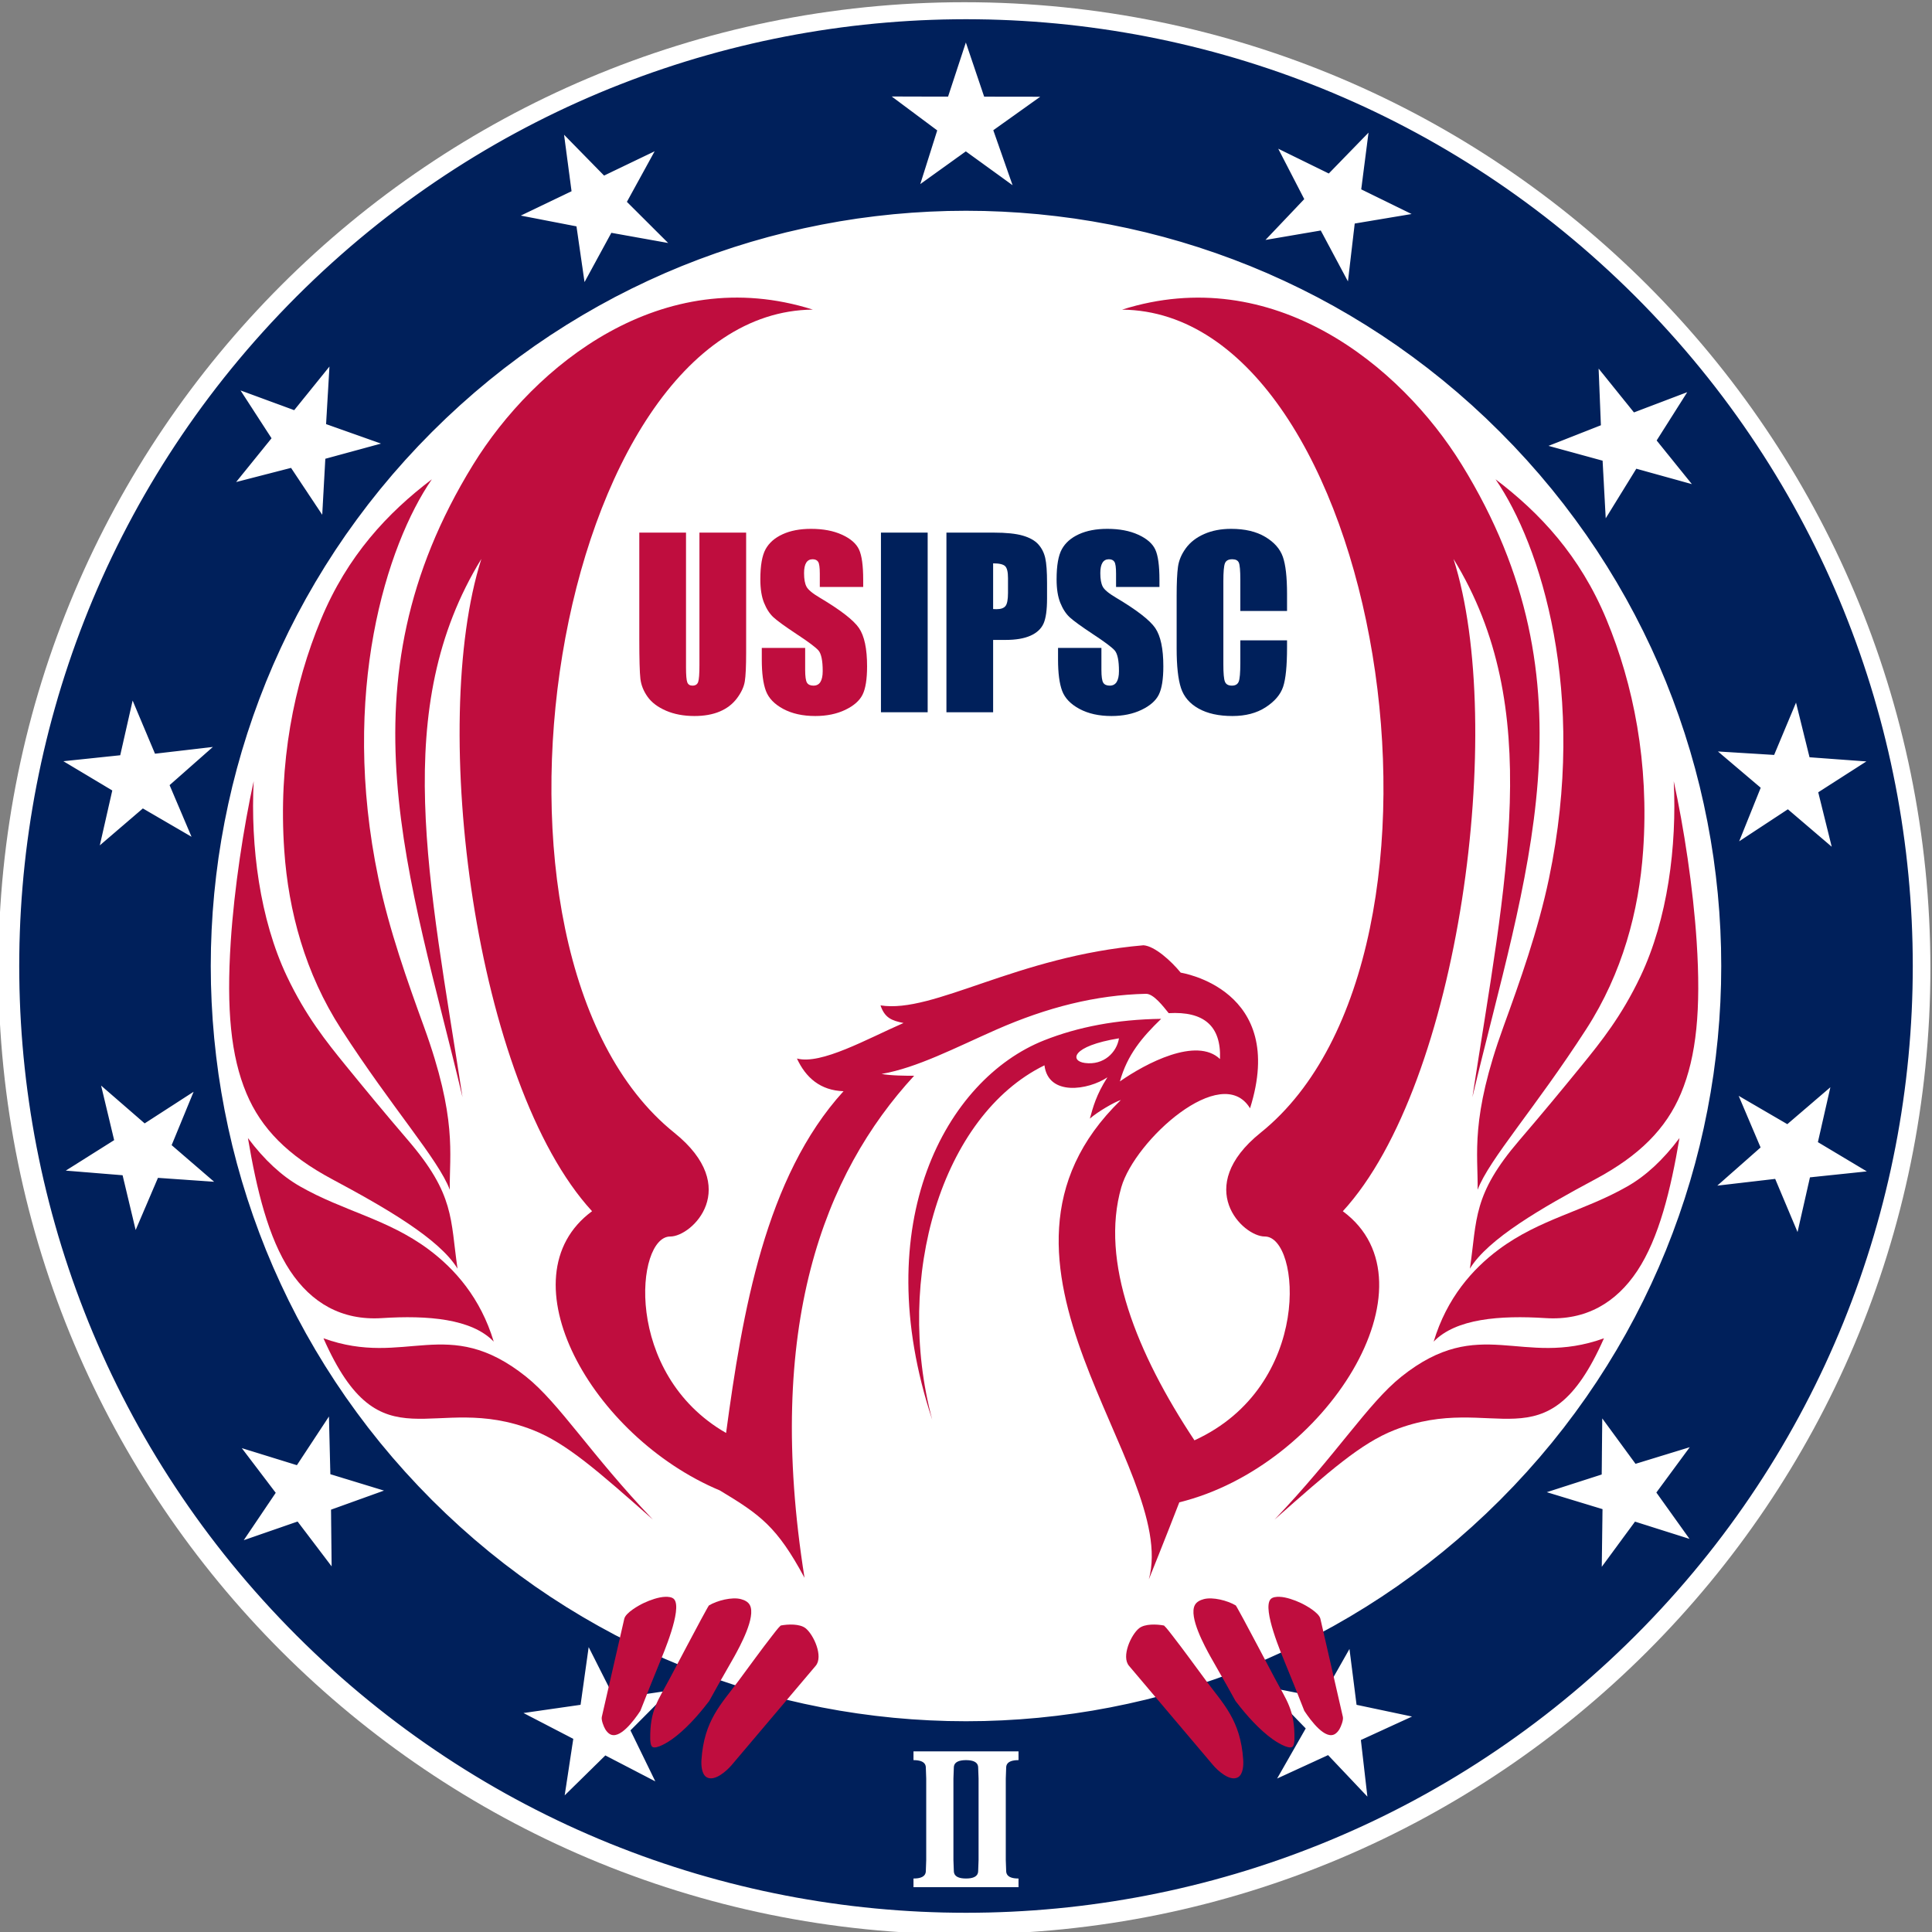 <?xml version="1.0" encoding="UTF-8"?>
<!DOCTYPE svg PUBLIC "-//W3C//DTD SVG 1.1//EN" "http://www.w3.org/Graphics/SVG/1.1/DTD/svg11.dtd">
<svg version="1.1" xmlns="http://www.w3.org/2000/svg" xmlns:xlink="http://www.w3.org/1999/xlink" x="0" y="0" width="100" height="100" viewBox="0, 0, 100, 100">
  <rect x="0" y="0" width="100" height="100" fill="#808080" stroke="none"/>
  <defs>
    <clipPath id="Clip_1">
      <path d="M50,0.995 L50.588,0.999 L51.176,1.009 L51.763,1.027 L52.351,1.051 L52.938,1.083 L53.525,1.121 L54.111,1.167 L54.697,1.219 L55.283,1.279 L55.867,1.345 L56.452,1.419 L57.035,1.5 L57.618,1.587 L58.199,1.682 L58.78,1.783 L59.36,1.892 L59.938,2.008 L60.516,2.13 L61.092,2.26 L61.667,2.397 L62.24,2.54 L62.813,2.691 L63.383,2.849 L63.952,3.013 L64.52,3.185 L65.086,3.364 L65.65,3.55 L66.212,3.742 L66.772,3.942 L67.33,4.149 L67.886,4.363 L68.441,4.583 L68.993,4.811 L69.542,5.046 L70.09,5.288 L70.635,5.536 L71.177,5.792 L71.717,6.055 L72.255,6.325 L72.79,6.602 L73.322,6.886 L73.851,7.176 L74.377,7.474 L74.901,7.779 L75.421,8.091 L75.939,8.41 L76.453,8.736 L76.964,9.069 L77.472,9.409 L77.977,9.756 L78.478,10.11 L78.975,10.47 L79.469,10.838 L79.96,11.213 L80.447,11.595 L80.93,11.984 L81.409,12.38 L81.885,12.783 L82.356,13.193 L82.823,13.61 L83.287,14.034 L83.746,14.465 L84.201,14.903 L84.652,15.348 L85.097,15.799 L85.535,16.254 L85.966,16.713 L86.39,17.177 L86.807,17.644 L87.217,18.115 L87.62,18.591 L88.016,19.07 L88.405,19.553 L88.787,20.04 L89.162,20.531 L89.53,21.025 L89.89,21.522 L90.244,22.023 L90.591,22.528 L90.931,23.036 L91.264,23.547 L91.59,24.061 L91.909,24.579 L92.221,25.099 L92.526,25.623 L92.823,26.149 L93.114,26.678 L93.398,27.21 L93.675,27.745 L93.945,28.283 L94.208,28.823 L94.464,29.365 L94.712,29.91 L94.954,30.458 L95.189,31.007 L95.417,31.559 L95.637,32.114 L95.851,32.67 L96.058,33.228 L96.258,33.788 L96.45,34.35 L96.636,34.914 L96.815,35.48 L96.987,36.048 L97.151,36.617 L97.309,37.187 L97.46,37.76 L97.603,38.333 L97.74,38.908 L97.87,39.484 L97.992,40.062 L98.108,40.64 L98.217,41.22 L98.318,41.801 L98.413,42.382 L98.5,42.965 L98.581,43.548 L98.655,44.132 L98.721,44.717 L98.781,45.303 L98.833,45.889 L98.879,46.475 L98.917,47.062 L98.949,47.649 L98.973,48.237 L98.991,48.824 L99.001,49.412 L99.005,50 L99.001,50.588 L98.991,51.176 L98.973,51.763 L98.949,52.351 L98.917,52.938 L98.879,53.525 L98.833,54.111 L98.781,54.697 L98.721,55.283 L98.655,55.867 L98.581,56.452 L98.5,57.035 L98.413,57.618 L98.318,58.199 L98.217,58.78 L98.108,59.36 L97.992,59.938 L97.87,60.516 L97.74,61.092 L97.603,61.667 L97.46,62.24 L97.309,62.813 L97.151,63.383 L96.987,63.952 L96.815,64.52 L96.636,65.086 L96.45,65.65 L96.258,66.212 L96.058,66.772 L95.851,67.33 L95.637,67.886 L95.417,68.441 L95.189,68.993 L94.954,69.542 L94.712,70.09 L94.464,70.635 L94.208,71.177 L93.945,71.717 L93.675,72.255 L93.398,72.79 L93.114,73.322 L92.823,73.851 L92.526,74.377 L92.221,74.901 L91.909,75.421 L91.59,75.939 L91.264,76.453 L90.931,76.964 L90.591,77.472 L90.244,77.977 L89.89,78.478 L89.53,78.975 L89.162,79.469 L88.787,79.96 L88.405,80.447 L88.016,80.93 L87.62,81.409 L87.217,81.885 L86.807,82.356 L86.39,82.823 L85.966,83.287 L85.535,83.746 L85.097,84.201 L84.652,84.652 L84.201,85.097 L83.746,85.535 L83.287,85.966 L82.823,86.39 L82.356,86.807 L81.885,87.217 L81.409,87.62 L80.93,88.016 L80.447,88.405 L79.96,88.787 L79.469,89.162 L78.975,89.53 L78.478,89.89 L77.977,90.244 L77.472,90.591 L76.964,90.931 L76.453,91.264 L75.939,91.59 L75.421,91.909 L74.901,92.221 L74.377,92.526 L73.851,92.824 L73.322,93.114 L72.79,93.398 L72.255,93.675 L71.717,93.945 L71.177,94.208 L70.635,94.464 L70.09,94.712 L69.542,94.954 L68.993,95.189 L68.441,95.417 L67.886,95.637 L67.33,95.851 L66.772,96.058 L66.212,96.258 L65.65,96.45 L65.086,96.636 L64.52,96.815 L63.952,96.987 L63.383,97.151 L62.813,97.309 L62.24,97.46 L61.667,97.603 L61.092,97.74 L60.516,97.87 L59.938,97.992 L59.36,98.108 L58.78,98.217 L58.199,98.318 L57.618,98.413 L57.035,98.5 L56.452,98.581 L55.867,98.655 L55.283,98.721 L54.697,98.781 L54.111,98.833 L53.525,98.879 L52.938,98.917 L52.351,98.949 L51.763,98.973 L51.176,98.991 L50.588,99.001 L50,99.005 L49.412,99.001 L48.824,98.991 L48.237,98.973 L47.649,98.949 L47.062,98.917 L46.475,98.879 L45.889,98.833 L45.303,98.781 L44.717,98.721 L44.132,98.655 L43.548,98.581 L42.965,98.5 L42.382,98.413 L41.801,98.318 L41.22,98.217 L40.64,98.108 L40.062,97.992 L39.484,97.87 L38.908,97.74 L38.333,97.603 L37.76,97.46 L37.187,97.309 L36.617,97.151 L36.048,96.987 L35.48,96.815 L34.914,96.636 L34.35,96.45 L33.788,96.258 L33.228,96.058 L32.67,95.851 L32.114,95.637 L31.559,95.417 L31.007,95.189 L30.458,94.954 L29.91,94.712 L29.365,94.464 L28.823,94.208 L28.283,93.945 L27.745,93.675 L27.21,93.398 L26.678,93.114 L26.149,92.824 L25.623,92.526 L25.099,92.221 L24.579,91.909 L24.061,91.59 L23.547,91.264 L23.036,90.931 L22.528,90.591 L22.023,90.244 L21.522,89.89 L21.025,89.53 L20.531,89.162 L20.04,88.787 L19.553,88.405 L19.07,88.016 L18.591,87.62 L18.115,87.217 L17.644,86.807 L17.177,86.39 L16.713,85.966 L16.254,85.535 L15.799,85.097 L15.348,84.652 L14.903,84.201 L14.465,83.746 L14.034,83.287 L13.61,82.823 L13.193,82.356 L12.783,81.885 L12.38,81.409 L11.984,80.93 L11.595,80.447 L11.213,79.96 L10.838,79.469 L10.47,78.975 L10.11,78.478 L9.756,77.977 L9.409,77.472 L9.069,76.964 L8.736,76.453 L8.41,75.939 L8.091,75.421 L7.779,74.901 L7.474,74.377 L7.176,73.851 L6.886,73.322 L6.602,72.79 L6.325,72.255 L6.055,71.717 L5.792,71.177 L5.536,70.635 L5.288,70.09 L5.046,69.542 L4.811,68.993 L4.583,68.441 L4.363,67.886 L4.149,67.33 L3.942,66.772 L3.742,66.212 L3.55,65.65 L3.364,65.086 L3.185,64.52 L3.013,63.952 L2.849,63.383 L2.691,62.813 L2.54,62.24 L2.397,61.667 L2.26,61.092 L2.13,60.516 L2.008,59.938 L1.892,59.36 L1.783,58.78 L1.682,58.199 L1.587,57.618 L1.5,57.035 L1.419,56.452 L1.345,55.867 L1.279,55.283 L1.219,54.697 L1.167,54.111 L1.121,53.525 L1.083,52.938 L1.051,52.351 L1.027,51.763 L1.009,51.176 L0.999,50.588 L0.995,50 L0.999,49.412 L1.009,48.824 L1.027,48.237 L1.051,47.649 L1.083,47.062 L1.121,46.475 L1.167,45.889 L1.219,45.303 L1.279,44.717 L1.345,44.132 L1.419,43.548 L1.5,42.965 L1.587,42.382 L1.682,41.801 L1.783,41.22 L1.892,40.64 L2.008,40.062 L2.13,39.484 L2.26,38.908 L2.397,38.333 L2.54,37.76 L2.691,37.187 L2.849,36.617 L3.013,36.048 L3.185,35.48 L3.364,34.914 L3.55,34.35 L3.742,33.788 L3.942,33.228 L4.149,32.67 L4.363,32.114 L4.583,31.559 L4.811,31.007 L5.046,30.458 L5.288,29.91 L5.536,29.365 L5.792,28.823 L6.055,28.283 L6.325,27.745 L6.602,27.21 L6.886,26.678 L7.176,26.149 L7.474,25.623 L7.779,25.099 L8.091,24.579 L8.41,24.061 L8.736,23.547 L9.069,23.036 L9.409,22.528 L9.756,22.023 L10.11,21.522 L10.47,21.025 L10.838,20.531 L11.213,20.04 L11.595,19.553 L11.984,19.07 L12.38,18.591 L12.783,18.115 L13.193,17.644 L13.61,17.177 L14.034,16.713 L14.465,16.254 L14.903,15.799 L15.348,15.348 L15.799,14.903 L16.254,14.465 L16.713,14.034 L17.177,13.61 L17.644,13.193 L18.115,12.783 L18.591,12.38 L19.07,11.984 L19.553,11.595 L20.04,11.213 L20.531,10.838 L21.025,10.47 L21.522,10.11 L22.023,9.756 L22.528,9.409 L23.036,9.069 L23.547,8.736 L24.061,8.41 L24.579,8.091 L25.099,7.779 L25.623,7.474 L26.149,7.176 L26.678,6.886 L27.21,6.602 L27.745,6.325 L28.283,6.055 L28.823,5.792 L29.365,5.536 L29.91,5.288 L30.458,5.046 L31.007,4.811 L31.559,4.583 L32.114,4.363 L32.67,4.149 L33.228,3.942 L33.788,3.742 L34.35,3.55 L34.914,3.364 L35.48,3.185 L36.048,3.013 L36.617,2.849 L37.187,2.691 L37.76,2.54 L38.333,2.397 L38.908,2.26 L39.484,2.13 L40.062,2.008 L40.64,1.892 L41.22,1.783 L41.801,1.682 L42.382,1.587 L42.965,1.5 L43.548,1.419 L44.132,1.345 L44.717,1.279 L45.303,1.219 L45.889,1.167 L46.475,1.121 L47.062,1.083 L47.649,1.051 L48.237,1.027 L48.824,1.009 L49.412,0.999 L50,0.995 z M52.718,90.651 L47.282,90.651 L47.282,91.104 L47.36,91.106 L47.432,91.11 L47.499,91.118 L47.562,91.129 L47.619,91.142 L47.671,91.159 L47.719,91.179 L47.761,91.202 L47.798,91.228 L47.831,91.257 L47.858,91.289 L47.881,91.324 L47.898,91.362 L47.911,91.404 L47.918,91.448 L47.921,91.495 L47.941,92.06 L47.941,96.276 L47.921,96.836 L47.918,96.884 L47.911,96.929 L47.898,96.97 L47.881,97.009 L47.858,97.045 L47.831,97.077 L47.798,97.106 L47.761,97.133 L47.719,97.156 L47.671,97.176 L47.619,97.193 L47.562,97.207 L47.499,97.218 L47.432,97.225 L47.36,97.23 L47.282,97.231 L47.282,97.68 L52.718,97.68 L52.718,97.231 L52.64,97.23 L52.568,97.225 L52.501,97.218 L52.438,97.207 L52.381,97.193 L52.329,97.176 L52.281,97.156 L52.239,97.133 L52.202,97.106 L52.169,97.077 L52.142,97.045 L52.119,97.009 L52.102,96.97 L52.089,96.929 L52.082,96.884 L52.079,96.836 L52.059,96.276 L52.059,92.06 L52.079,91.495 L52.082,91.448 L52.089,91.404 L52.102,91.362 L52.119,91.324 L52.142,91.289 L52.169,91.257 L52.202,91.228 L52.239,91.202 L52.281,91.179 L52.329,91.159 L52.381,91.142 L52.438,91.129 L52.501,91.118 L52.568,91.11 L52.64,91.106 L52.718,91.104 L52.718,90.651 z M50,91.104 L50.069,91.106 L50.141,91.11 L50.209,91.118 L50.271,91.129 L50.328,91.142 L50.381,91.159 L50.428,91.179 L50.47,91.202 L50.508,91.228 L50.54,91.257 L50.568,91.289 L50.59,91.324 L50.607,91.362 L50.62,91.404 L50.627,91.448 L50.63,91.495 L50.651,92.06 L50.651,96.276 L50.63,96.836 L50.627,96.884 L50.62,96.929 L50.607,96.97 L50.59,97.009 L50.568,97.045 L50.54,97.077 L50.508,97.106 L50.47,97.133 L50.428,97.156 L50.381,97.176 L50.328,97.193 L50.271,97.207 L50.209,97.218 L50.141,97.225 L50.069,97.23 L50,97.231 L49.931,97.23 L49.859,97.225 L49.791,97.218 L49.729,97.207 L49.672,97.193 L49.619,97.176 L49.572,97.156 L49.53,97.133 L49.492,97.106 L49.46,97.077 L49.432,97.045 L49.41,97.009 L49.393,96.97 L49.38,96.929 L49.373,96.884 L49.37,96.836 L49.349,96.276 L49.349,92.06 L49.37,91.495 L49.373,91.448 L49.38,91.404 L49.393,91.362 L49.41,91.324 L49.432,91.289 L49.46,91.257 L49.492,91.228 L49.53,91.202 L49.572,91.179 L49.619,91.159 L49.672,91.142 L49.729,91.129 L49.791,91.118 L49.859,91.11 L49.931,91.106 L50,91.104 z M69.848,85.349 L69.844,85.356 L69.832,85.378 L69.813,85.412 L69.787,85.458 L69.754,85.515 L69.716,85.582 L69.673,85.659 L69.624,85.744 L69.516,85.935 L69.457,86.039 L69.395,86.148 L69.331,86.261 L69.266,86.377 L69.199,86.494 L69.065,86.73 L68.999,86.848 L68.933,86.963 L68.869,87.076 L68.808,87.185 L68.749,87.289 L68.64,87.481 L68.592,87.566 L68.549,87.642 L68.511,87.709 L68.478,87.767 L68.452,87.813 L68.433,87.847 L68.421,87.868 L68.417,87.875 L68.408,87.874 L68.384,87.869 L68.344,87.861 L68.291,87.85 L68.224,87.837 L68.146,87.822 L68.057,87.804 L67.959,87.785 L67.851,87.764 L67.737,87.741 L67.616,87.717 L67.489,87.693 L67.358,87.667 L67.224,87.64 L67.088,87.614 L66.814,87.56 L66.678,87.533 L66.544,87.506 L66.413,87.481 L66.286,87.456 L66.165,87.432 L66.051,87.409 L65.943,87.388 L65.845,87.369 L65.756,87.351 L65.678,87.336 L65.611,87.323 L65.558,87.312 L65.518,87.305 L65.494,87.3 L65.485,87.298 L65.492,87.304 L65.509,87.322 L65.537,87.352 L65.576,87.391 L65.623,87.44 L65.679,87.498 L65.743,87.564 L65.813,87.637 L65.89,87.716 L65.972,87.8 L66.059,87.89 L66.149,87.983 L66.243,88.08 L66.339,88.179 L66.436,88.28 L66.633,88.483 L66.731,88.583 L66.826,88.682 L66.92,88.779 L67.011,88.872 L67.097,88.962 L67.179,89.047 L67.256,89.126 L67.327,89.199 L67.39,89.264 L67.446,89.322 L67.494,89.371 L67.532,89.411 L67.561,89.44 L67.578,89.458 L67.584,89.464 L67.58,89.472 L67.567,89.493 L67.547,89.528 L67.52,89.576 L67.487,89.634 L67.447,89.703 L67.403,89.782 L67.353,89.869 L67.299,89.964 L67.241,90.065 L67.18,90.173 L67.116,90.284 L67.05,90.4 L66.982,90.519 L66.913,90.639 L66.774,90.882 L66.706,91.002 L66.638,91.121 L66.572,91.236 L66.508,91.348 L66.447,91.455 L66.389,91.557 L66.335,91.651 L66.285,91.739 L66.24,91.817 L66.201,91.886 L66.167,91.945 L66.14,91.992 L66.12,92.027 L66.108,92.049 L66.103,92.056 L66.111,92.053 L66.133,92.043 L66.169,92.026 L66.217,92.004 L66.277,91.977 L66.347,91.944 L66.427,91.908 L66.516,91.867 L66.612,91.823 L66.715,91.775 L66.824,91.725 L66.938,91.673 L67.056,91.619 L67.176,91.563 L67.299,91.507 L67.423,91.45 L67.546,91.394 L67.669,91.337 L67.789,91.282 L67.907,91.228 L68.021,91.176 L68.13,91.125 L68.233,91.078 L68.329,91.034 L68.418,90.993 L68.498,90.956 L68.569,90.924 L68.628,90.897 L68.676,90.874 L68.712,90.858 L68.734,90.848 L68.742,90.844 L68.747,90.851 L68.765,90.869 L68.792,90.898 L68.829,90.937 L68.875,90.985 L68.929,91.043 L68.991,91.108 L69.06,91.18 L69.134,91.259 L69.214,91.343 L69.298,91.432 L69.385,91.524 L69.476,91.62 L69.569,91.718 L69.664,91.818 L69.854,92.019 L69.949,92.119 L70.042,92.217 L70.132,92.313 L70.22,92.406 L70.304,92.495 L70.384,92.579 L70.458,92.657 L70.527,92.73 L70.588,92.795 L70.643,92.852 L70.689,92.901 L70.726,92.94 L70.753,92.969 L70.77,92.987 L70.776,92.993 L70.775,92.985 L70.772,92.96 L70.768,92.921 L70.762,92.867 L70.754,92.801 L70.745,92.723 L70.735,92.634 L70.723,92.535 L70.711,92.428 L70.698,92.314 L70.684,92.192 L70.669,92.066 L70.654,91.935 L70.639,91.801 L70.623,91.665 L70.592,91.391 L70.576,91.255 L70.561,91.121 L70.546,90.99 L70.531,90.864 L70.517,90.742 L70.504,90.628 L70.491,90.521 L70.48,90.422 L70.47,90.333 L70.461,90.255 L70.453,90.189 L70.447,90.135 L70.443,90.096 L70.44,90.071 L70.439,90.063 L70.446,90.059 L70.468,90.049 L70.504,90.033 L70.553,90.011 L70.613,89.983 L70.683,89.951 L70.764,89.914 L70.853,89.873 L70.949,89.829 L71.053,89.781 L71.163,89.731 L71.277,89.678 L71.395,89.624 L71.516,89.569 L71.639,89.512 L71.887,89.398 L72.01,89.342 L72.131,89.286 L72.249,89.232 L72.364,89.18 L72.473,89.129 L72.577,89.082 L72.674,89.038 L72.763,88.997 L72.843,88.96 L72.914,88.928 L72.974,88.9 L73.022,88.878 L73.058,88.861 L73.08,88.851 L73.087,88.848 L73.079,88.846 L73.055,88.841 L73.016,88.833 L72.964,88.822 L72.899,88.808 L72.822,88.792 L72.735,88.773 L72.639,88.753 L72.534,88.731 L72.421,88.707 L72.303,88.682 L72.179,88.656 L72.05,88.628 L71.919,88.601 L71.786,88.573 L71.517,88.516 L71.383,88.488 L71.252,88.46 L71.124,88.433 L71,88.407 L70.881,88.381 L70.769,88.358 L70.664,88.336 L70.568,88.315 L70.48,88.297 L70.404,88.28 L70.339,88.267 L70.286,88.256 L70.247,88.248 L70.223,88.242 L70.215,88.241 L70.214,88.232 L70.211,88.208 L70.206,88.169 L70.199,88.116 L70.191,88.051 L70.181,87.974 L70.17,87.886 L70.158,87.789 L70.144,87.683 L70.13,87.57 L70.115,87.451 L70.099,87.326 L70.083,87.197 L70.066,87.065 L70.049,86.93 L70.015,86.66 L69.997,86.525 L69.981,86.393 L69.964,86.264 L69.948,86.139 L69.933,86.02 L69.919,85.907 L69.906,85.801 L69.893,85.704 L69.882,85.616 L69.872,85.539 L69.864,85.474 L69.857,85.421 L69.852,85.382 L69.849,85.357 L69.848,85.349 z M30.469,85.254 L30.468,85.263 L30.465,85.287 L30.459,85.328 L30.451,85.382 L30.442,85.45 L30.431,85.53 L30.418,85.62 L30.404,85.721 L30.389,85.83 L30.372,85.947 L30.355,86.07 L30.337,86.199 L30.318,86.332 L30.299,86.469 L30.279,86.608 L30.24,86.887 L30.221,87.026 L30.202,87.163 L30.183,87.296 L30.165,87.425 L30.147,87.548 L30.131,87.665 L30.116,87.774 L30.102,87.875 L30.089,87.965 L30.078,88.045 L30.068,88.113 L30.061,88.167 L30.055,88.207 L30.051,88.232 L30.05,88.241 L30.042,88.242 L30.017,88.246 L29.977,88.251 L29.923,88.259 L29.856,88.269 L29.778,88.28 L29.688,88.293 L29.589,88.307 L29.481,88.323 L29.365,88.339 L29.243,88.357 L29.115,88.375 L28.983,88.394 L28.848,88.414 L28.711,88.433 L28.573,88.453 L28.435,88.473 L28.297,88.493 L28.162,88.512 L28.03,88.531 L27.903,88.55 L27.781,88.567 L27.665,88.584 L27.557,88.599 L27.458,88.614 L27.368,88.627 L27.289,88.638 L27.222,88.648 L27.169,88.655 L27.129,88.661 L27.104,88.665 L27.096,88.666 L27.103,88.67 L27.124,88.681 L27.159,88.699 L27.206,88.723 L27.265,88.753 L27.333,88.789 L27.411,88.83 L27.498,88.875 L27.592,88.923 L27.693,88.976 L27.8,89.031 L27.911,89.089 L28.026,89.148 L28.144,89.209 L28.263,89.271 L28.384,89.334 L28.505,89.397 L28.625,89.459 L28.742,89.52 L28.857,89.579 L28.969,89.637 L29.075,89.692 L29.176,89.745 L29.27,89.793 L29.357,89.838 L29.435,89.879 L29.504,89.915 L29.562,89.945 L29.609,89.969 L29.644,89.987 L29.665,89.998 L29.673,90.002 L29.672,90.011 L29.668,90.035 L29.662,90.075 L29.654,90.128 L29.644,90.194 L29.632,90.272 L29.618,90.361 L29.603,90.459 L29.587,90.566 L29.57,90.681 L29.551,90.802 L29.532,90.928 L29.512,91.058 L29.492,91.192 L29.471,91.328 L29.451,91.465 L29.43,91.602 L29.409,91.738 L29.389,91.872 L29.369,92.002 L29.35,92.128 L29.331,92.249 L29.314,92.364 L29.298,92.471 L29.282,92.569 L29.269,92.658 L29.257,92.736 L29.247,92.802 L29.239,92.855 L29.233,92.895 L29.229,92.919 L29.228,92.928 L29.234,92.922 L29.252,92.904 L29.28,92.877 L29.318,92.839 L29.366,92.792 L29.422,92.737 L29.486,92.674 L29.557,92.605 L29.634,92.529 L29.716,92.448 L29.803,92.363 L29.894,92.274 L29.988,92.182 L30.084,92.087 L30.182,91.991 L30.379,91.797 L30.476,91.701 L30.573,91.607 L30.667,91.515 L30.757,91.425 L30.844,91.34 L30.927,91.259 L31.004,91.184 L31.074,91.114 L31.138,91.051 L31.194,90.996 L31.242,90.95 L31.28,90.912 L31.309,90.884 L31.326,90.867 L31.332,90.861 L31.34,90.864 L31.362,90.876 L31.396,90.894 L31.444,90.918 L31.502,90.949 L31.571,90.985 L31.65,91.025 L31.736,91.071 L31.831,91.12 L31.932,91.172 L32.039,91.228 L32.151,91.286 L32.266,91.345 L32.384,91.407 L32.505,91.469 L32.747,91.595 L32.867,91.657 L32.985,91.719 L33.1,91.779 L33.212,91.837 L33.319,91.892 L33.42,91.944 L33.515,91.994 L33.602,92.039 L33.68,92.08 L33.749,92.115 L33.808,92.146 L33.855,92.17 L33.89,92.188 L33.911,92.2 L33.919,92.203 L33.915,92.196 L33.904,92.174 L33.887,92.138 L33.863,92.09 L33.834,92.03 L33.8,91.96 L33.761,91.88 L33.718,91.791 L33.671,91.695 L33.62,91.591 L33.567,91.482 L33.512,91.369 L33.454,91.251 L33.396,91.13 L33.336,91.008 L33.276,90.884 L33.215,90.76 L33.156,90.638 L33.097,90.517 L33.039,90.4 L32.984,90.286 L32.931,90.177 L32.88,90.073 L32.834,89.977 L32.79,89.888 L32.751,89.808 L32.717,89.738 L32.688,89.678 L32.664,89.63 L32.647,89.594 L32.636,89.572 L32.633,89.565 L32.638,89.559 L32.655,89.541 L32.683,89.513 L32.721,89.476 L32.767,89.429 L32.822,89.374 L32.885,89.311 L32.954,89.242 L33.029,89.166 L33.109,89.085 L33.194,89 L33.283,88.911 L33.375,88.818 L33.468,88.724 L33.564,88.628 L33.756,88.434 L33.852,88.338 L33.946,88.244 L34.037,88.152 L34.126,88.063 L34.211,87.977 L34.292,87.896 L34.367,87.821 L34.436,87.751 L34.498,87.689 L34.553,87.634 L34.599,87.587 L34.637,87.549 L34.665,87.521 L34.682,87.504 L34.688,87.498 L34.68,87.499 L34.656,87.503 L34.617,87.508 L34.564,87.516 L34.499,87.526 L34.423,87.537 L34.336,87.55 L34.239,87.564 L34.134,87.579 L34.022,87.596 L33.903,87.614 L33.779,87.632 L33.651,87.651 L33.519,87.67 L33.386,87.69 L33.252,87.709 L33.117,87.729 L32.984,87.749 L32.852,87.768 L32.724,87.787 L32.6,87.805 L32.482,87.823 L32.369,87.839 L32.264,87.855 L32.168,87.869 L32.08,87.882 L32.004,87.893 L31.939,87.903 L31.886,87.911 L31.848,87.916 L31.824,87.92 L31.815,87.921 L31.812,87.913 L31.8,87.891 L31.782,87.855 L31.758,87.807 L31.727,87.746 L31.691,87.675 L31.65,87.594 L31.605,87.504 L31.556,87.407 L31.503,87.302 L31.448,87.192 L31.39,87.077 L31.329,86.958 L31.268,86.836 L31.205,86.712 L31.142,86.587 L31.079,86.463 L31.017,86.339 L30.955,86.217 L30.895,86.098 L30.837,85.983 L30.782,85.873 L30.729,85.768 L30.68,85.671 L30.634,85.581 L30.594,85.5 L30.558,85.429 L30.527,85.369 L30.503,85.32 L30.484,85.284 L30.473,85.262 L30.469,85.254 z M50,10.909 L49.062,10.92 L48.125,10.954 L47.188,11.01 L46.253,11.088 L45.32,11.189 L44.388,11.311 L43.459,11.457 L42.534,11.625 L41.612,11.815 L40.693,12.027 L39.779,12.262 L38.87,12.519 L37.966,12.799 L37.068,13.101 L36.176,13.425 L35.29,13.771 L34.411,14.14 L33.54,14.532 L32.676,14.946 L31.821,15.381 L30.974,15.84 L30.137,16.321 L29.309,16.824 L28.491,17.349 L27.683,17.897 L26.887,18.468 L26.101,19.06 L25.327,19.675 L24.566,20.312 L23.817,20.972 L23.081,21.654 L22.358,22.359 L21.654,23.081 L20.972,23.817 L20.312,24.566 L19.675,25.327 L19.06,26.101 L18.468,26.887 L17.897,27.683 L17.349,28.491 L16.824,29.309 L16.321,30.137 L15.84,30.974 L15.381,31.821 L14.945,32.676 L14.532,33.54 L14.14,34.411 L13.771,35.29 L13.425,36.176 L13.101,37.068 L12.799,37.966 L12.519,38.87 L12.262,39.779 L12.027,40.693 L11.815,41.612 L11.625,42.534 L11.457,43.459 L11.311,44.388 L11.189,45.319 L11.088,46.253 L11.01,47.188 L10.954,48.125 L10.92,49.062 L10.909,50 L10.92,50.938 L10.954,51.875 L11.01,52.812 L11.088,53.747 L11.189,54.68 L11.311,55.612 L11.457,56.541 L11.625,57.466 L11.815,58.388 L12.027,59.307 L12.262,60.221 L12.519,61.13 L12.799,62.034 L13.101,62.932 L13.425,63.824 L13.771,64.71 L14.14,65.589 L14.532,66.46 L14.945,67.324 L15.381,68.179 L15.84,69.026 L16.321,69.863 L16.824,70.691 L17.349,71.509 L17.897,72.317 L18.468,73.113 L19.06,73.899 L19.675,74.673 L20.312,75.434 L20.972,76.183 L21.654,76.919 L22.358,77.642 L23.081,78.346 L23.817,79.028 L24.566,79.688 L25.327,80.325 L26.101,80.94 L26.887,81.532 L27.683,82.103 L28.491,82.651 L29.309,83.176 L30.137,83.679 L30.974,84.16 L31.821,84.619 L32.676,85.054 L33.54,85.468 L34.411,85.86 L35.29,86.229 L36.176,86.575 L37.068,86.899 L37.966,87.201 L38.87,87.481 L39.779,87.738 L40.693,87.973 L41.612,88.185 L42.534,88.375 L43.459,88.543 L44.388,88.688 L45.32,88.811 L46.253,88.912 L47.188,88.99 L48.125,89.046 L49.062,89.08 L50,89.091 L50.938,89.08 L51.875,89.046 L52.812,88.99 L53.747,88.912 L54.68,88.811 L55.612,88.688 L56.541,88.543 L57.466,88.375 L58.388,88.185 L59.307,87.973 L60.221,87.738 L61.13,87.481 L62.034,87.201 L62.932,86.899 L63.824,86.575 L64.71,86.229 L65.589,85.86 L66.46,85.468 L67.324,85.054 L68.179,84.619 L69.026,84.16 L69.863,83.679 L70.691,83.176 L71.509,82.651 L72.317,82.103 L73.113,81.532 L73.899,80.94 L74.673,80.325 L75.434,79.688 L76.183,79.028 L76.919,78.346 L77.641,77.642 L78.346,76.919 L79.028,76.183 L79.688,75.434 L80.325,74.673 L80.94,73.899 L81.532,73.113 L82.103,72.317 L82.651,71.509 L83.176,70.691 L83.679,69.863 L84.16,69.026 L84.618,68.179 L85.054,67.324 L85.468,66.46 L85.86,65.589 L86.229,64.71 L86.575,63.824 L86.899,62.932 L87.201,62.034 L87.481,61.13 L87.738,60.221 L87.973,59.307 L88.185,58.388 L88.375,57.466 L88.543,56.541 L88.689,55.612 L88.811,54.68 L88.912,53.747 L88.99,52.812 L89.046,51.875 L89.08,50.938 L89.091,50 L89.08,49.062 L89.046,48.125 L88.99,47.188 L88.912,46.253 L88.811,45.319 L88.689,44.388 L88.543,43.459 L88.375,42.534 L88.185,41.612 L87.973,40.693 L87.738,39.779 L87.481,38.87 L87.201,37.966 L86.899,37.068 L86.575,36.176 L86.229,35.29 L85.86,34.411 L85.468,33.54 L85.054,32.676 L84.618,31.821 L84.16,30.974 L83.679,30.137 L83.176,29.309 L82.651,28.491 L82.103,27.683 L81.532,26.887 L80.94,26.101 L80.325,25.327 L79.688,24.566 L79.028,23.817 L78.346,23.081 L77.641,22.359 L76.919,21.654 L76.183,20.972 L75.434,20.312 L74.673,19.675 L73.899,19.06 L73.113,18.468 L72.317,17.897 L71.509,17.349 L70.691,16.824 L69.863,16.321 L69.026,15.84 L68.179,15.381 L67.324,14.946 L66.46,14.532 L65.589,14.14 L64.71,13.771 L63.824,13.425 L62.932,13.101 L62.034,12.799 L61.13,12.519 L60.221,12.262 L59.307,12.027 L58.388,11.815 L57.466,11.625 L56.541,11.457 L55.612,11.311 L54.68,11.189 L53.747,11.088 L52.812,11.01 L51.875,10.954 L50.938,10.92 L50,10.909 z M82.932,73.416 L82.932,73.424 L82.932,73.449 L82.931,73.488 L82.931,73.541 L82.93,73.607 L82.93,73.684 L82.929,73.772 L82.928,73.87 L82.927,73.976 L82.926,74.09 L82.924,74.21 L82.923,74.335 L82.922,74.464 L82.921,74.597 L82.919,74.732 L82.918,74.868 L82.917,75.004 L82.915,75.139 L82.914,75.271 L82.913,75.401 L82.912,75.526 L82.911,75.646 L82.91,75.76 L82.909,75.866 L82.908,75.964 L82.907,76.052 L82.906,76.129 L82.905,76.195 L82.905,76.248 L82.904,76.287 L82.904,76.311 L82.904,76.32 L82.896,76.322 L82.872,76.33 L82.834,76.342 L82.782,76.359 L82.718,76.38 L82.642,76.404 L82.555,76.432 L82.46,76.463 L82.356,76.496 L82.245,76.532 L82.127,76.57 L82.004,76.609 L81.878,76.65 L81.748,76.692 L81.615,76.735 L81.349,76.82 L81.217,76.863 L81.087,76.905 L80.96,76.945 L80.838,76.985 L80.72,77.023 L80.609,77.059 L80.505,77.092 L80.409,77.123 L80.323,77.151 L80.247,77.175 L80.183,77.196 L80.131,77.213 L80.092,77.225 L80.069,77.233 L80.06,77.235 L80.069,77.238 L80.093,77.245 L80.132,77.257 L80.185,77.273 L80.25,77.293 L80.327,77.316 L80.414,77.343 L80.511,77.372 L80.617,77.404 L80.73,77.439 L80.849,77.475 L80.973,77.513 L81.102,77.552 L81.234,77.592 L81.368,77.633 L81.503,77.674 L81.638,77.715 L81.772,77.756 L81.904,77.796 L82.033,77.835 L82.158,77.873 L82.277,77.909 L82.39,77.944 L82.495,77.976 L82.592,78.005 L82.68,78.032 L82.757,78.055 L82.822,78.075 L82.875,78.091 L82.914,78.103 L82.938,78.11 L82.946,78.113 L82.946,78.121 L82.946,78.147 L82.945,78.187 L82.944,78.241 L82.943,78.309 L82.942,78.388 L82.941,78.479 L82.94,78.579 L82.939,78.688 L82.937,78.805 L82.935,78.928 L82.934,79.057 L82.932,79.19 L82.93,79.327 L82.928,79.466 L82.927,79.605 L82.925,79.745 L82.923,79.884 L82.921,80.02 L82.92,80.153 L82.918,80.282 L82.916,80.406 L82.915,80.522 L82.913,80.631 L82.912,80.732 L82.911,80.822 L82.91,80.902 L82.909,80.97 L82.908,81.024 L82.908,81.064 L82.907,81.089 L82.907,81.098 L82.912,81.091 L82.927,81.071 L82.95,81.04 L82.981,80.997 L83.02,80.944 L83.066,80.882 L83.118,80.811 L83.176,80.732 L83.239,80.647 L83.306,80.555 L83.377,80.459 L83.452,80.358 L83.528,80.253 L83.607,80.147 L83.687,80.038 L83.767,79.928 L83.848,79.819 L83.928,79.71 L84.006,79.603 L84.083,79.499 L84.157,79.398 L84.229,79.301 L84.296,79.21 L84.359,79.125 L84.417,79.046 L84.469,78.975 L84.515,78.913 L84.554,78.86 L84.585,78.817 L84.608,78.785 L84.623,78.766 L84.628,78.759 L84.636,78.762 L84.659,78.769 L84.697,78.781 L84.749,78.797 L84.813,78.818 L84.888,78.842 L84.974,78.869 L85.068,78.899 L85.171,78.931 L85.282,78.966 L85.398,79.003 L85.52,79.042 L85.646,79.082 L85.775,79.123 L85.906,79.164 L86.17,79.248 L86.301,79.289 L86.43,79.33 L86.556,79.37 L86.678,79.408 L86.794,79.445 L86.905,79.48 L87.008,79.513 L87.103,79.543 L87.188,79.57 L87.263,79.594 L87.327,79.614 L87.379,79.631 L87.417,79.643 L87.44,79.65 L87.448,79.653 L87.444,79.646 L87.429,79.626 L87.406,79.593 L87.375,79.549 L87.336,79.495 L87.29,79.431 L87.238,79.358 L87.18,79.278 L87.118,79.19 L87.051,79.096 L86.98,78.997 L86.906,78.893 L86.829,78.786 L86.751,78.677 L86.671,78.565 L86.591,78.453 L86.511,78.34 L86.431,78.229 L86.353,78.119 L86.276,78.012 L86.202,77.909 L86.131,77.809 L86.064,77.716 L86.001,77.628 L85.944,77.547 L85.891,77.474 L85.846,77.41 L85.807,77.356 L85.775,77.312 L85.752,77.28 L85.738,77.26 L85.733,77.253 L85.738,77.246 L85.753,77.226 L85.776,77.195 L85.807,77.152 L85.846,77.099 L85.893,77.036 L85.945,76.965 L86.003,76.886 L86.066,76.801 L86.134,76.709 L86.205,76.612 L86.28,76.51 L86.357,76.406 L86.436,76.298 L86.516,76.19 L86.597,76.08 L86.678,75.97 L86.758,75.861 L86.837,75.754 L86.914,75.649 L86.989,75.548 L87.06,75.451 L87.128,75.359 L87.191,75.273 L87.249,75.194 L87.302,75.123 L87.348,75.06 L87.387,75.007 L87.418,74.964 L87.442,74.933 L87.456,74.913 L87.461,74.906 L87.453,74.909 L87.43,74.916 L87.392,74.928 L87.341,74.943 L87.277,74.963 L87.202,74.986 L87.117,75.012 L87.023,75.041 L86.92,75.073 L86.81,75.106 L86.694,75.142 L86.573,75.179 L86.448,75.217 L86.32,75.257 L86.189,75.297 L86.058,75.337 L85.926,75.377 L85.796,75.417 L85.668,75.457 L85.543,75.495 L85.422,75.532 L85.305,75.568 L85.196,75.601 L85.093,75.633 L84.999,75.662 L84.914,75.688 L84.839,75.711 L84.775,75.73 L84.724,75.746 L84.686,75.758 L84.663,75.765 L84.654,75.767 L84.65,75.761 L84.635,75.741 L84.612,75.709 L84.581,75.666 L84.542,75.613 L84.496,75.55 L84.443,75.479 L84.385,75.4 L84.323,75.314 L84.255,75.222 L84.184,75.125 L84.11,75.023 L84.033,74.919 L83.954,74.811 L83.874,74.702 L83.713,74.482 L83.633,74.372 L83.554,74.265 L83.477,74.16 L83.403,74.059 L83.332,73.962 L83.264,73.87 L83.201,73.783 L83.143,73.704 L83.091,73.633 L83.045,73.57 L83.006,73.517 L82.975,73.474 L82.951,73.443 L82.937,73.423 L82.932,73.416 z M17.026,73.318 L17.021,73.325 L17.007,73.347 L16.985,73.381 L16.955,73.426 L16.917,73.483 L16.873,73.551 L16.823,73.627 L16.767,73.712 L16.706,73.804 L16.641,73.902 L16.573,74.007 L16.501,74.115 L16.427,74.228 L16.351,74.343 L16.274,74.46 L16.197,74.578 L16.119,74.696 L16.042,74.813 L15.966,74.928 L15.892,75.04 L15.821,75.149 L15.752,75.253 L15.687,75.352 L15.626,75.444 L15.571,75.529 L15.52,75.605 L15.476,75.672 L15.439,75.729 L15.408,75.775 L15.386,75.809 L15.372,75.83 L15.367,75.837 L15.359,75.835 L15.335,75.827 L15.297,75.816 L15.245,75.8 L15.18,75.78 L15.104,75.756 L15.018,75.729 L14.922,75.7 L14.817,75.667 L14.706,75.633 L14.588,75.596 L14.465,75.558 L14.338,75.519 L14.207,75.479 L14.075,75.438 L13.942,75.396 L13.808,75.355 L13.675,75.314 L13.545,75.274 L13.418,75.234 L13.295,75.196 L13.177,75.16 L13.065,75.125 L12.961,75.093 L12.865,75.064 L12.779,75.037 L12.703,75.013 L12.638,74.993 L12.586,74.977 L12.548,74.965 L12.524,74.958 L12.516,74.955 L12.521,74.962 L12.535,74.981 L12.559,75.013 L12.591,75.055 L12.631,75.107 L12.678,75.169 L12.731,75.239 L12.79,75.317 L12.854,75.401 L12.923,75.492 L12.995,75.587 L13.071,75.687 L13.15,75.79 L13.23,75.896 L13.312,76.003 L13.476,76.22 L13.557,76.327 L13.638,76.433 L13.716,76.536 L13.792,76.635 L13.864,76.731 L13.933,76.822 L13.997,76.906 L14.056,76.984 L14.11,77.054 L14.156,77.116 L14.196,77.168 L14.228,77.21 L14.252,77.241 L14.267,77.261 L14.272,77.267 L14.267,77.274 L14.253,77.295 L14.231,77.328 L14.201,77.373 L14.163,77.428 L14.119,77.494 L14.069,77.568 L14.013,77.651 L13.953,77.74 L13.888,77.836 L13.819,77.937 L13.748,78.043 L13.674,78.153 L13.598,78.265 L13.522,78.379 L13.367,78.608 L13.29,78.722 L13.214,78.835 L13.14,78.944 L13.069,79.05 L13,79.151 L12.936,79.247 L12.875,79.337 L12.819,79.419 L12.769,79.494 L12.725,79.559 L12.688,79.615 L12.657,79.659 L12.635,79.693 L12.621,79.713 L12.616,79.72 L12.624,79.717 L12.648,79.709 L12.685,79.696 L12.736,79.679 L12.799,79.657 L12.874,79.631 L12.958,79.602 L13.052,79.569 L13.154,79.534 L13.263,79.496 L13.378,79.456 L13.498,79.414 L13.623,79.371 L13.75,79.327 L13.879,79.282 L14.14,79.192 L14.27,79.147 L14.397,79.103 L14.522,79.06 L14.642,79.018 L14.757,78.978 L14.866,78.94 L14.968,78.905 L15.062,78.872 L15.146,78.843 L15.221,78.817 L15.284,78.796 L15.335,78.778 L15.372,78.765 L15.396,78.757 L15.404,78.754 L15.409,78.761 L15.423,78.78 L15.447,78.811 L15.479,78.854 L15.519,78.906 L15.566,78.968 L15.619,79.039 L15.679,79.117 L15.743,79.202 L15.812,79.292 L15.885,79.388 L15.961,79.488 L16.039,79.592 L16.12,79.698 L16.202,79.806 L16.367,80.023 L16.449,80.131 L16.529,80.237 L16.608,80.341 L16.684,80.441 L16.757,80.537 L16.826,80.628 L16.89,80.713 L16.949,80.791 L17.003,80.861 L17.049,80.923 L17.089,80.976 L17.122,81.018 L17.145,81.049 L17.16,81.069 L17.165,81.075 L17.165,81.067 L17.165,81.042 L17.164,81.003 L17.164,80.949 L17.163,80.883 L17.162,80.804 L17.161,80.715 L17.16,80.617 L17.159,80.509 L17.158,80.395 L17.157,80.273 L17.155,80.147 L17.154,80.016 L17.152,79.881 L17.151,79.745 L17.149,79.608 L17.148,79.47 L17.146,79.334 L17.145,79.2 L17.144,79.069 L17.142,78.942 L17.141,78.821 L17.14,78.706 L17.138,78.598 L17.138,78.5 L17.137,78.411 L17.136,78.332 L17.135,78.266 L17.134,78.212 L17.134,78.173 L17.134,78.148 L17.134,78.14 L17.141,78.137 L17.164,78.129 L17.201,78.116 L17.251,78.097 L17.313,78.075 L17.387,78.049 L17.47,78.019 L17.562,77.986 L17.662,77.95 L17.77,77.911 L17.883,77.87 L18.001,77.828 L18.124,77.784 L18.249,77.738 L18.376,77.693 L18.505,77.646 L18.633,77.6 L18.761,77.555 L18.886,77.509 L19.008,77.465 L19.127,77.423 L19.24,77.382 L19.347,77.343 L19.448,77.307 L19.54,77.274 L19.623,77.244 L19.696,77.218 L19.758,77.195 L19.808,77.177 L19.845,77.164 L19.868,77.156 L19.876,77.153 L19.868,77.151 L19.845,77.144 L19.808,77.132 L19.757,77.117 L19.694,77.097 L19.62,77.075 L19.536,77.049 L19.442,77.021 L19.341,76.99 L19.232,76.956 L19.117,76.921 L18.998,76.885 L18.874,76.847 L18.747,76.808 L18.618,76.769 L18.358,76.689 L18.229,76.65 L18.102,76.611 L17.978,76.573 L17.858,76.537 L17.743,76.502 L17.635,76.468 L17.533,76.437 L17.44,76.409 L17.356,76.383 L17.282,76.36 L17.219,76.341 L17.168,76.326 L17.13,76.314 L17.107,76.307 L17.099,76.305 L17.099,76.296 L17.098,76.271 L17.098,76.231 L17.096,76.176 L17.095,76.109 L17.093,76.029 L17.09,75.939 L17.088,75.838 L17.085,75.729 L17.082,75.612 L17.079,75.489 L17.076,75.36 L17.073,75.226 L17.069,75.09 L17.066,74.951 L17.059,74.672 L17.056,74.533 L17.052,74.396 L17.049,74.263 L17.046,74.134 L17.043,74.011 L17.04,73.894 L17.037,73.785 L17.035,73.684 L17.033,73.594 L17.031,73.514 L17.029,73.447 L17.028,73.392 L17.027,73.352 L17.026,73.327 L17.026,73.318 z M94.74,56.276 L94.734,56.281 L94.715,56.297 L94.685,56.323 L94.644,56.358 L94.594,56.401 L94.534,56.452 L94.467,56.51 L94.392,56.574 L94.31,56.644 L94.223,56.719 L94.131,56.798 L94.035,56.88 L93.935,56.965 L93.834,57.053 L93.73,57.142 L93.522,57.321 L93.418,57.409 L93.316,57.497 L93.217,57.582 L93.121,57.664 L93.028,57.743 L92.941,57.818 L92.86,57.888 L92.785,57.952 L92.717,58.01 L92.658,58.061 L92.607,58.104 L92.567,58.139 L92.537,58.165 L92.518,58.181 L92.512,58.187 L92.504,58.182 L92.483,58.17 L92.449,58.15 L92.403,58.124 L92.346,58.09 L92.279,58.051 L92.203,58.007 L92.118,57.957 L92.026,57.904 L91.927,57.846 L91.823,57.786 L91.715,57.723 L91.602,57.657 L91.487,57.59 L91.37,57.522 L91.252,57.453 L91.134,57.385 L91.017,57.316 L90.902,57.249 L90.79,57.184 L90.681,57.121 L90.577,57.06 L90.479,57.003 L90.386,56.949 L90.302,56.9 L90.225,56.855 L90.158,56.816 L90.101,56.783 L90.055,56.756 L90.021,56.736 L90,56.724 L89.993,56.72 L89.996,56.728 L90.006,56.75 L90.021,56.786 L90.042,56.835 L90.067,56.895 L90.098,56.967 L90.132,57.048 L90.17,57.137 L90.212,57.235 L90.256,57.34 L90.303,57.45 L90.352,57.565 L90.403,57.685 L90.454,57.807 L90.507,57.931 L90.56,58.056 L90.613,58.181 L90.666,58.305 L90.718,58.428 L90.769,58.547 L90.818,58.662 L90.865,58.773 L90.909,58.877 L90.951,58.975 L90.989,59.065 L91.023,59.146 L91.053,59.217 L91.079,59.277 L91.1,59.326 L91.115,59.362 L91.125,59.385 L91.128,59.392 L91.121,59.398 L91.103,59.415 L91.072,59.441 L91.031,59.477 L90.981,59.522 L90.921,59.575 L90.853,59.635 L90.778,59.701 L90.696,59.773 L90.608,59.851 L90.516,59.932 L90.419,60.018 L90.319,60.106 L90.217,60.196 L90.112,60.288 L90.008,60.38 L89.903,60.473 L89.799,60.565 L89.696,60.655 L89.596,60.743 L89.499,60.828 L89.407,60.91 L89.319,60.987 L89.237,61.06 L89.162,61.126 L89.094,61.186 L89.034,61.239 L88.983,61.283 L88.943,61.319 L88.912,61.346 L88.894,61.363 L88.887,61.368 L88.896,61.367 L88.921,61.364 L88.961,61.36 L89.016,61.353 L89.084,61.346 L89.164,61.336 L89.255,61.326 L89.355,61.314 L89.465,61.301 L89.582,61.288 L89.706,61.273 L89.835,61.258 L89.969,61.242 L90.106,61.227 L90.245,61.21 L90.525,61.178 L90.665,61.161 L90.801,61.146 L90.935,61.13 L91.064,61.115 L91.188,61.1 L91.305,61.087 L91.415,61.074 L91.516,61.062 L91.607,61.052 L91.687,61.042 L91.754,61.035 L91.809,61.028 L91.85,61.023 L91.874,61.021 L91.883,61.019 L91.886,61.027 L91.896,61.05 L91.912,61.087 L91.933,61.138 L91.959,61.2 L91.99,61.273 L92.025,61.357 L92.064,61.449 L92.106,61.55 L92.152,61.658 L92.199,61.771 L92.249,61.89 L92.301,62.013 L92.354,62.139 L92.408,62.267 L92.516,62.524 L92.57,62.652 L92.623,62.778 L92.674,62.9 L92.724,63.019 L92.772,63.133 L92.817,63.24 L92.86,63.341 L92.899,63.434 L92.934,63.517 L92.965,63.59 L92.991,63.653 L93.012,63.703 L93.028,63.74 L93.037,63.763 L93.041,63.771 L93.043,63.763 L93.048,63.739 L93.056,63.701 L93.068,63.649 L93.083,63.585 L93.1,63.51 L93.119,63.424 L93.141,63.329 L93.164,63.225 L93.19,63.114 L93.216,62.997 L93.244,62.875 L93.272,62.749 L93.302,62.619 L93.332,62.488 L93.392,62.223 L93.422,62.091 L93.451,61.962 L93.48,61.836 L93.507,61.713 L93.534,61.596 L93.559,61.486 L93.582,61.382 L93.604,61.287 L93.624,61.201 L93.641,61.126 L93.655,61.061 L93.667,61.01 L93.675,60.972 L93.681,60.948 L93.683,60.94 L93.691,60.939 L93.716,60.936 L93.755,60.932 L93.809,60.927 L93.876,60.919 L93.954,60.911 L94.044,60.902 L94.143,60.891 L94.25,60.88 L94.365,60.868 L94.487,60.855 L94.614,60.842 L94.745,60.828 L94.88,60.814 L95.016,60.8 L95.292,60.771 L95.429,60.757 L95.563,60.743 L95.695,60.729 L95.822,60.716 L95.943,60.703 L96.058,60.691 L96.166,60.679 L96.265,60.669 L96.354,60.66 L96.433,60.651 L96.499,60.644 L96.553,60.639 L96.593,60.635 L96.617,60.632 L96.626,60.631 L96.618,60.627 L96.597,60.614 L96.563,60.594 L96.517,60.566 L96.46,60.532 L96.392,60.491 L96.315,60.446 L96.23,60.395 L96.138,60.339 L96.038,60.28 L95.934,60.217 L95.825,60.152 L95.712,60.085 L95.596,60.015 L95.478,59.945 L95.241,59.803 L95.124,59.733 L95.008,59.664 L94.895,59.596 L94.786,59.531 L94.681,59.468 L94.582,59.409 L94.49,59.354 L94.405,59.303 L94.328,59.257 L94.26,59.216 L94.203,59.182 L94.157,59.155 L94.123,59.134 L94.101,59.122 L94.094,59.117 L94.096,59.109 L94.101,59.085 L94.11,59.047 L94.122,58.995 L94.136,58.931 L94.154,58.855 L94.173,58.769 L94.195,58.673 L94.219,58.569 L94.244,58.458 L94.271,58.341 L94.298,58.218 L94.327,58.091 L94.357,57.961 L94.387,57.829 L94.417,57.696 L94.447,57.563 L94.477,57.431 L94.507,57.301 L94.536,57.175 L94.564,57.052 L94.59,56.935 L94.615,56.823 L94.639,56.72 L94.661,56.624 L94.68,56.538 L94.698,56.462 L94.712,56.398 L94.724,56.346 L94.733,56.307 L94.738,56.284 L94.74,56.276 z M5.233,56.19 L5.235,56.198 L5.241,56.222 L5.25,56.26 L5.262,56.311 L5.278,56.375 L5.296,56.451 L5.316,56.536 L5.339,56.631 L5.364,56.734 L5.39,56.845 L5.418,56.962 L5.447,57.083 L5.477,57.209 L5.508,57.338 L5.539,57.47 L5.571,57.602 L5.603,57.734 L5.634,57.865 L5.665,57.994 L5.695,58.12 L5.724,58.242 L5.752,58.359 L5.778,58.469 L5.803,58.572 L5.826,58.667 L5.846,58.753 L5.864,58.828 L5.88,58.892 L5.892,58.944 L5.901,58.982 L5.907,59.005 L5.909,59.014 L5.902,59.018 L5.881,59.031 L5.847,59.053 L5.801,59.081 L5.745,59.117 L5.678,59.159 L5.602,59.207 L5.517,59.26 L5.426,59.318 L5.328,59.379 L5.225,59.445 L5.116,59.513 L5.005,59.583 L4.89,59.655 L4.774,59.728 L4.657,59.802 L4.54,59.876 L4.423,59.949 L4.309,60.022 L4.197,60.092 L4.089,60.16 L3.986,60.225 L3.888,60.287 L3.796,60.345 L3.712,60.397 L3.636,60.445 L3.569,60.487 L3.513,60.523 L3.467,60.552 L3.433,60.573 L3.412,60.587 L3.405,60.591 L3.413,60.592 L3.438,60.594 L3.478,60.597 L3.531,60.601 L3.598,60.607 L3.676,60.613 L3.766,60.62 L3.864,60.628 L3.972,60.637 L4.087,60.646 L4.208,60.656 L4.335,60.667 L4.466,60.677 L4.601,60.688 L4.737,60.699 L4.875,60.711 L5.013,60.722 L5.149,60.733 L5.284,60.744 L5.415,60.755 L5.542,60.765 L5.663,60.775 L5.778,60.784 L5.886,60.793 L5.985,60.801 L6.074,60.808 L6.152,60.815 L6.219,60.82 L6.272,60.824 L6.312,60.828 L6.337,60.83 L6.345,60.83 L6.347,60.838 L6.353,60.862 L6.362,60.9 L6.374,60.952 L6.389,61.016 L6.407,61.092 L6.428,61.178 L6.451,61.273 L6.476,61.377 L6.502,61.488 L6.53,61.605 L6.559,61.727 L6.589,61.854 L6.62,61.983 L6.652,62.115 L6.683,62.248 L6.715,62.38 L6.746,62.512 L6.777,62.641 L6.807,62.768 L6.837,62.89 L6.865,63.007 L6.891,63.118 L6.916,63.222 L6.938,63.317 L6.959,63.403 L6.977,63.479 L6.992,63.543 L7.005,63.595 L7.014,63.633 L7.019,63.657 L7.021,63.665 L7.025,63.657 L7.034,63.635 L7.05,63.598 L7.071,63.549 L7.097,63.488 L7.128,63.416 L7.163,63.334 L7.202,63.243 L7.244,63.144 L7.289,63.039 L7.337,62.927 L7.387,62.811 L7.438,62.69 L7.491,62.567 L7.545,62.442 L7.653,62.189 L7.706,62.064 L7.759,61.94 L7.811,61.82 L7.86,61.703 L7.908,61.592 L7.953,61.486 L7.996,61.388 L8.034,61.297 L8.069,61.215 L8.1,61.143 L8.126,61.082 L8.147,61.032 L8.163,60.996 L8.173,60.973 L8.176,60.966 L8.184,60.966 L8.208,60.968 L8.248,60.971 L8.301,60.974 L8.367,60.979 L8.444,60.984 L8.532,60.99 L8.63,60.997 L8.737,61.005 L8.85,61.013 L8.97,61.021 L9.096,61.03 L9.226,61.039 L9.359,61.048 L9.494,61.057 L9.63,61.067 L9.766,61.077 L9.901,61.086 L10.034,61.095 L10.164,61.104 L10.289,61.113 L10.409,61.121 L10.523,61.129 L10.629,61.137 L10.727,61.143 L10.815,61.15 L10.893,61.155 L10.959,61.159 L11.012,61.163 L11.051,61.166 L11.075,61.168 L11.084,61.168 L11.077,61.163 L11.059,61.147 L11.029,61.121 L10.989,61.087 L10.939,61.044 L10.881,60.993 L10.814,60.936 L10.74,60.872 L10.66,60.803 L10.573,60.729 L10.483,60.65 L10.388,60.568 L10.29,60.484 L10.189,60.397 L10.087,60.309 L9.984,60.22 L9.881,60.132 L9.779,60.044 L9.678,59.957 L9.58,59.872 L9.485,59.791 L9.394,59.712 L9.309,59.638 L9.228,59.569 L9.154,59.505 L9.087,59.447 L9.029,59.397 L8.979,59.354 L8.939,59.319 L8.909,59.294 L8.891,59.278 L8.884,59.273 L8.888,59.265 L8.897,59.242 L8.912,59.204 L8.933,59.154 L8.959,59.091 L8.989,59.018 L9.024,58.934 L9.062,58.841 L9.104,58.74 L9.148,58.632 L9.195,58.518 L9.244,58.398 L9.295,58.275 L9.347,58.149 L9.399,58.021 L9.506,57.762 L9.559,57.634 L9.611,57.507 L9.661,57.384 L9.71,57.265 L9.757,57.151 L9.802,57.042 L9.843,56.942 L9.882,56.849 L9.916,56.765 L9.946,56.691 L9.972,56.629 L9.993,56.578 L10.008,56.541 L10.018,56.518 L10.021,56.51 L10.014,56.514 L9.993,56.528 L9.958,56.55 L9.912,56.58 L9.855,56.617 L9.787,56.661 L9.71,56.711 L9.625,56.765 L9.533,56.825 L9.433,56.889 L9.329,56.957 L9.219,57.028 L9.107,57.101 L8.991,57.176 L8.873,57.252 L8.754,57.328 L8.636,57.405 L8.518,57.481 L8.402,57.556 L8.289,57.629 L8.18,57.699 L8.075,57.767 L7.976,57.831 L7.884,57.891 L7.798,57.946 L7.722,57.996 L7.654,58.039 L7.597,58.076 L7.55,58.106 L7.516,58.128 L7.495,58.142 L7.488,58.147 L7.481,58.141 L7.462,58.125 L7.432,58.098 L7.391,58.063 L7.34,58.018 L7.28,57.966 L7.211,57.907 L7.136,57.841 L7.053,57.769 L6.965,57.693 L6.872,57.612 L6.775,57.528 L6.674,57.44 L6.571,57.351 L6.466,57.26 L6.361,57.168 L6.255,57.077 L6.15,56.986 L6.047,56.896 L5.947,56.809 L5.849,56.725 L5.756,56.644 L5.668,56.567 L5.586,56.496 L5.51,56.43 L5.441,56.371 L5.381,56.318 L5.33,56.274 L5.289,56.238 L5.259,56.212 L5.24,56.196 L5.233,56.19 z M92.962,36.367 L92.958,36.375 L92.949,36.397 L92.934,36.434 L92.913,36.483 L92.887,36.544 L92.857,36.617 L92.823,36.699 L92.785,36.79 L92.743,36.889 L92.699,36.995 L92.652,37.107 L92.603,37.224 L92.553,37.345 L92.501,37.468 L92.448,37.594 L92.342,37.848 L92.29,37.973 L92.238,38.097 L92.187,38.218 L92.138,38.335 L92.092,38.447 L92.047,38.553 L92.006,38.652 L91.968,38.743 L91.933,38.825 L91.903,38.897 L91.878,38.959 L91.857,39.008 L91.842,39.045 L91.832,39.067 L91.829,39.075 L91.821,39.074 L91.796,39.073 L91.757,39.071 L91.704,39.067 L91.638,39.063 L91.561,39.059 L91.472,39.053 L91.374,39.047 L91.268,39.041 L91.154,39.033 L91.034,39.026 L90.908,39.018 L90.779,39.01 L90.646,39.002 L90.51,38.994 L90.238,38.977 L90.103,38.969 L89.97,38.961 L89.84,38.952 L89.715,38.945 L89.594,38.937 L89.481,38.93 L89.374,38.924 L89.276,38.918 L89.188,38.912 L89.111,38.908 L89.045,38.903 L88.992,38.9 L88.952,38.898 L88.928,38.896 L88.92,38.896 L88.926,38.901 L88.945,38.917 L88.974,38.942 L89.015,38.976 L89.065,39.019 L89.124,39.069 L89.191,39.126 L89.266,39.189 L89.347,39.258 L89.433,39.331 L89.525,39.409 L89.62,39.49 L89.719,39.574 L89.82,39.66 L89.923,39.747 L90.027,39.835 L90.131,39.923 L90.233,40.01 L90.335,40.096 L90.433,40.18 L90.529,40.261 L90.62,40.338 L90.707,40.412 L90.788,40.48 L90.862,40.544 L90.93,40.601 L90.989,40.651 L91.039,40.693 L91.079,40.727 L91.109,40.753 L91.128,40.768 L91.134,40.774 L91.131,40.782 L91.121,40.805 L91.106,40.842 L91.086,40.893 L91.061,40.956 L91.031,41.03 L90.997,41.114 L90.96,41.207 L90.919,41.308 L90.875,41.417 L90.829,41.531 L90.781,41.651 L90.732,41.775 L90.681,41.901 L90.629,42.03 L90.577,42.16 L90.525,42.289 L90.473,42.418 L90.422,42.545 L90.372,42.669 L90.324,42.788 L90.278,42.903 L90.234,43.011 L90.194,43.113 L90.156,43.206 L90.122,43.29 L90.093,43.364 L90.067,43.427 L90.047,43.477 L90.032,43.515 L90.023,43.538 L90.02,43.546 L90.027,43.541 L90.048,43.527 L90.082,43.505 L90.128,43.474 L90.185,43.437 L90.252,43.393 L90.329,43.342 L90.413,43.287 L90.505,43.226 L90.604,43.161 L90.708,43.093 L90.817,43.021 L90.929,42.947 L91.044,42.872 L91.161,42.795 L91.28,42.717 L91.398,42.639 L91.514,42.563 L91.63,42.487 L91.742,42.413 L91.851,42.341 L91.955,42.273 L92.054,42.208 L92.146,42.147 L92.231,42.092 L92.307,42.041 L92.374,41.997 L92.431,41.96 L92.477,41.929 L92.511,41.907 L92.532,41.893 L92.54,41.888 L92.546,41.894 L92.565,41.91 L92.596,41.936 L92.637,41.972 L92.689,42.016 L92.749,42.067 L92.818,42.126 L92.894,42.191 L92.977,42.262 L93.066,42.338 L93.16,42.418 L93.258,42.502 L93.359,42.588 L93.463,42.677 L93.568,42.767 L93.781,42.948 L93.886,43.039 L93.99,43.127 L94.091,43.214 L94.189,43.297 L94.283,43.378 L94.372,43.453 L94.455,43.524 L94.531,43.589 L94.6,43.648 L94.661,43.7 L94.712,43.744 L94.753,43.779 L94.784,43.805 L94.803,43.822 L94.809,43.827 L94.807,43.819 L94.802,43.796 L94.792,43.758 L94.779,43.706 L94.764,43.642 L94.745,43.567 L94.724,43.482 L94.7,43.387 L94.675,43.284 L94.648,43.174 L94.619,43.057 L94.589,42.936 L94.557,42.81 L94.526,42.681 L94.493,42.55 L94.428,42.286 L94.395,42.155 L94.364,42.026 L94.332,41.901 L94.302,41.779 L94.274,41.663 L94.246,41.552 L94.221,41.449 L94.197,41.355 L94.176,41.269 L94.157,41.194 L94.142,41.13 L94.129,41.079 L94.119,41.041 L94.114,41.017 L94.112,41.009 L94.119,41.004 L94.14,40.991 L94.173,40.97 L94.219,40.94 L94.275,40.904 L94.342,40.862 L94.417,40.813 L94.501,40.759 L94.592,40.701 L94.689,40.638 L94.792,40.573 L94.9,40.504 L95.011,40.432 L95.125,40.359 L95.241,40.285 L95.357,40.21 L95.474,40.135 L95.589,40.061 L95.703,39.988 L95.815,39.917 L95.922,39.848 L96.025,39.782 L96.122,39.72 L96.213,39.661 L96.297,39.607 L96.373,39.559 L96.439,39.516 L96.496,39.48 L96.541,39.451 L96.575,39.43 L96.596,39.416 L96.603,39.412 L96.594,39.411 L96.57,39.409 L96.53,39.406 L96.476,39.402 L96.41,39.397 L96.331,39.392 L96.242,39.385 L96.143,39.378 L96.035,39.37 L95.92,39.362 L95.799,39.353 L95.672,39.343 L95.54,39.334 L95.406,39.324 L95.269,39.314 L95.132,39.304 L94.994,39.294 L94.857,39.284 L94.723,39.274 L94.592,39.264 L94.465,39.255 L94.343,39.246 L94.228,39.237 L94.12,39.23 L94.021,39.222 L93.932,39.216 L93.854,39.21 L93.787,39.205 L93.734,39.201 L93.694,39.198 L93.669,39.196 L93.661,39.196 L93.659,39.188 L93.653,39.164 L93.644,39.126 L93.631,39.074 L93.615,39.01 L93.596,38.935 L93.575,38.849 L93.552,38.754 L93.526,38.65 L93.499,38.54 L93.47,38.423 L93.44,38.301 L93.408,38.174 L93.376,38.045 L93.344,37.914 L93.311,37.781 L93.279,37.649 L93.246,37.517 L93.214,37.388 L93.183,37.262 L93.153,37.14 L93.124,37.023 L93.096,36.912 L93.071,36.809 L93.047,36.714 L93.026,36.628 L93.008,36.552 L92.992,36.488 L92.979,36.437 L92.97,36.399 L92.964,36.375 L92.962,36.367 z M6.865,36.26 L6.863,36.268 L6.858,36.292 L6.849,36.33 L6.837,36.382 L6.823,36.446 L6.806,36.521 L6.786,36.607 L6.765,36.703 L6.741,36.806 L6.716,36.917 L6.689,37.034 L6.662,37.156 L6.633,37.282 L6.604,37.412 L6.574,37.543 L6.544,37.676 L6.514,37.809 L6.484,37.94 L6.455,38.069 L6.426,38.196 L6.398,38.318 L6.372,38.435 L6.347,38.546 L6.323,38.649 L6.302,38.744 L6.282,38.83 L6.265,38.906 L6.251,38.97 L6.239,39.022 L6.23,39.06 L6.225,39.083 L6.223,39.092 L6.215,39.093 L6.19,39.095 L6.15,39.099 L6.097,39.105 L6.03,39.112 L5.951,39.12 L5.862,39.13 L5.763,39.14 L5.656,39.151 L5.54,39.163 L5.419,39.176 L5.292,39.189 L5.161,39.203 L5.026,39.217 L4.889,39.232 L4.752,39.246 L4.614,39.261 L4.477,39.275 L4.343,39.289 L4.211,39.303 L4.084,39.316 L3.963,39.329 L3.847,39.341 L3.74,39.352 L3.641,39.362 L3.552,39.372 L3.473,39.38 L3.407,39.387 L3.353,39.393 L3.313,39.397 L3.289,39.4 L3.28,39.4 L3.287,39.405 L3.309,39.417 L3.343,39.438 L3.389,39.465 L3.446,39.5 L3.514,39.54 L3.591,39.586 L3.676,39.637 L3.768,39.692 L3.867,39.752 L3.972,39.814 L4.081,39.879 L4.194,39.947 L4.31,40.016 L4.427,40.086 L4.546,40.157 L4.664,40.228 L4.782,40.299 L4.898,40.368 L5.011,40.435 L5.12,40.501 L5.225,40.563 L5.324,40.622 L5.416,40.678 L5.501,40.729 L5.578,40.775 L5.646,40.815 L5.703,40.849 L5.749,40.877 L5.783,40.897 L5.805,40.91 L5.812,40.914 L5.81,40.922 L5.805,40.946 L5.796,40.985 L5.784,41.036 L5.769,41.101 L5.752,41.176 L5.733,41.263 L5.711,41.358 L5.687,41.462 L5.662,41.573 L5.635,41.691 L5.607,41.813 L5.579,41.94 L5.549,42.07 L5.519,42.202 L5.459,42.468 L5.429,42.6 L5.399,42.73 L5.37,42.857 L5.343,42.979 L5.316,43.097 L5.291,43.208 L5.267,43.312 L5.245,43.407 L5.226,43.494 L5.208,43.569 L5.194,43.634 L5.182,43.686 L5.173,43.724 L5.168,43.748 L5.166,43.756 L5.173,43.75 L5.191,43.734 L5.221,43.709 L5.262,43.674 L5.312,43.63 L5.372,43.579 L5.439,43.522 L5.514,43.457 L5.596,43.387 L5.683,43.313 L5.775,43.234 L5.871,43.151 L5.971,43.066 L6.072,42.978 L6.176,42.89 L6.28,42.8 L6.385,42.711 L6.488,42.622 L6.59,42.535 L6.689,42.449 L6.786,42.367 L6.878,42.288 L6.965,42.213 L7.046,42.143 L7.121,42.079 L7.189,42.021 L7.248,41.97 L7.299,41.927 L7.339,41.892 L7.369,41.866 L7.388,41.85 L7.394,41.845 L7.402,41.849 L7.423,41.861 L7.457,41.881 L7.503,41.908 L7.56,41.941 L7.627,41.98 L7.703,42.025 L7.788,42.074 L7.88,42.127 L7.979,42.185 L8.083,42.245 L8.191,42.309 L8.304,42.374 L8.419,42.441 L8.536,42.509 L8.772,42.647 L8.889,42.715 L9.004,42.782 L9.116,42.847 L9.225,42.91 L9.329,42.971 L9.428,43.028 L9.52,43.082 L9.604,43.131 L9.681,43.176 L9.748,43.215 L9.805,43.248 L9.851,43.275 L9.885,43.295 L9.906,43.307 L9.913,43.311 L9.91,43.303 L9.9,43.281 L9.885,43.245 L9.865,43.196 L9.839,43.136 L9.809,43.065 L9.774,42.983 L9.736,42.894 L9.694,42.796 L9.65,42.691 L9.603,42.581 L9.554,42.466 L9.503,42.346 L9.452,42.224 L9.399,42.1 L9.346,41.975 L9.293,41.85 L9.24,41.726 L9.188,41.604 L9.137,41.484 L9.088,41.369 L9.041,41.259 L8.997,41.154 L8.955,41.056 L8.917,40.966 L8.883,40.885 L8.853,40.814 L8.827,40.754 L8.806,40.705 L8.791,40.669 L8.781,40.646 L8.778,40.639 L8.785,40.633 L8.803,40.616 L8.833,40.59 L8.874,40.554 L8.925,40.509 L8.985,40.456 L9.053,40.396 L9.128,40.33 L9.21,40.258 L9.298,40.18 L9.39,40.099 L9.487,40.014 L9.587,39.925 L9.689,39.835 L9.793,39.743 L9.898,39.651 L10.003,39.558 L10.107,39.466 L10.21,39.376 L10.31,39.288 L10.406,39.203 L10.499,39.121 L10.587,39.043 L10.668,38.971 L10.744,38.905 L10.812,38.845 L10.871,38.792 L10.922,38.747 L10.963,38.711 L10.993,38.685 L11.012,38.668 L11.019,38.662 L11.01,38.663 L10.985,38.666 L10.944,38.671 L10.89,38.678 L10.822,38.685 L10.742,38.695 L10.651,38.705 L10.55,38.717 L10.441,38.73 L10.324,38.743 L10.2,38.758 L10.07,38.773 L9.937,38.789 L9.8,38.804 L9.661,38.821 L9.38,38.853 L9.241,38.87 L9.104,38.886 L8.97,38.901 L8.841,38.916 L8.718,38.931 L8.6,38.944 L8.491,38.957 L8.39,38.969 L8.299,38.979 L8.219,38.989 L8.151,38.997 L8.097,39.003 L8.056,39.008 L8.031,39.011 L8.023,39.012 L8.019,39.004 L8.01,38.981 L7.994,38.944 L7.973,38.893 L7.947,38.831 L7.916,38.758 L7.881,38.674 L7.842,38.582 L7.799,38.481 L7.754,38.373 L7.706,38.26 L7.656,38.141 L7.605,38.018 L7.552,37.892 L7.498,37.765 L7.444,37.636 L7.389,37.507 L7.336,37.379 L7.283,37.253 L7.231,37.131 L7.181,37.012 L7.133,36.898 L7.088,36.791 L7.046,36.69 L7.007,36.598 L6.972,36.514 L6.941,36.441 L6.915,36.379 L6.894,36.328 L6.878,36.291 L6.868,36.268 L6.865,36.26 z M82.744,19.078 L82.745,19.086 L82.746,19.111 L82.747,19.15 L82.749,19.204 L82.752,19.27 L82.755,19.349 L82.759,19.438 L82.763,19.536 L82.767,19.643 L82.772,19.758 L82.776,19.88 L82.782,20.006 L82.787,20.137 L82.792,20.271 L82.798,20.407 L82.809,20.682 L82.814,20.818 L82.82,20.952 L82.825,21.083 L82.83,21.21 L82.835,21.331 L82.839,21.446 L82.844,21.553 L82.848,21.652 L82.851,21.741 L82.854,21.819 L82.857,21.885 L82.859,21.939 L82.861,21.978 L82.862,22.003 L82.862,22.011 L82.854,22.014 L82.832,22.023 L82.795,22.038 L82.746,22.057 L82.684,22.081 L82.612,22.11 L82.53,22.142 L82.438,22.178 L82.339,22.217 L82.233,22.259 L82.121,22.303 L82.004,22.349 L81.883,22.396 L81.759,22.445 L81.633,22.495 L81.379,22.595 L81.253,22.644 L81.129,22.693 L81.008,22.741 L80.891,22.787 L80.779,22.831 L80.673,22.873 L80.574,22.912 L80.482,22.947 L80.4,22.98 L80.328,23.008 L80.266,23.032 L80.217,23.052 L80.18,23.066 L80.158,23.075 L80.15,23.078 L80.158,23.08 L80.181,23.087 L80.219,23.097 L80.27,23.111 L80.333,23.128 L80.408,23.149 L80.493,23.172 L80.587,23.198 L80.69,23.226 L80.799,23.256 L80.915,23.288 L81.036,23.321 L81.161,23.355 L81.289,23.39 L81.419,23.425 L81.55,23.461 L81.681,23.497 L81.811,23.533 L81.939,23.568 L82.064,23.602 L82.185,23.635 L82.301,23.667 L82.41,23.697 L82.513,23.725 L82.607,23.751 L82.692,23.774 L82.766,23.794 L82.83,23.812 L82.881,23.826 L82.919,23.836 L82.942,23.842 L82.95,23.845 L82.951,23.853 L82.952,23.878 L82.954,23.918 L82.957,23.973 L82.961,24.04 L82.965,24.12 L82.97,24.21 L82.975,24.311 L82.981,24.42 L82.988,24.536 L82.994,24.66 L83.001,24.788 L83.009,24.921 L83.016,25.058 L83.023,25.197 L83.038,25.476 L83.046,25.614 L83.053,25.751 L83.061,25.884 L83.067,26.012 L83.074,26.136 L83.08,26.252 L83.086,26.361 L83.092,26.462 L83.097,26.552 L83.101,26.632 L83.105,26.699 L83.108,26.754 L83.11,26.794 L83.111,26.819 L83.112,26.828 L83.116,26.82 L83.129,26.799 L83.151,26.764 L83.18,26.717 L83.215,26.659 L83.258,26.591 L83.306,26.513 L83.359,26.427 L83.417,26.333 L83.479,26.232 L83.544,26.126 L83.613,26.016 L83.683,25.901 L83.756,25.784 L83.829,25.664 L83.903,25.544 L83.978,25.424 L84.051,25.305 L84.123,25.187 L84.194,25.073 L84.263,24.962 L84.328,24.856 L84.39,24.756 L84.448,24.662 L84.501,24.576 L84.549,24.498 L84.591,24.429 L84.627,24.371 L84.656,24.324 L84.677,24.29 L84.691,24.268 L84.695,24.261 L84.704,24.263 L84.728,24.27 L84.766,24.28 L84.819,24.295 L84.884,24.313 L84.961,24.334 L85.048,24.358 L85.145,24.385 L85.25,24.415 L85.362,24.446 L85.481,24.479 L85.605,24.513 L85.734,24.549 L85.865,24.585 L85.999,24.622 L86.134,24.66 L86.268,24.697 L86.402,24.734 L86.533,24.77 L86.662,24.806 L86.786,24.84 L86.905,24.873 L87.017,24.905 L87.122,24.934 L87.219,24.961 L87.306,24.985 L87.383,25.006 L87.448,25.024 L87.501,25.039 L87.539,25.049 L87.564,25.056 L87.572,25.058 L87.567,25.052 L87.551,25.033 L87.527,25.003 L87.493,24.961 L87.452,24.91 L87.404,24.85 L87.348,24.781 L87.287,24.706 L87.22,24.623 L87.149,24.535 L87.074,24.441 L86.995,24.344 L86.913,24.243 L86.83,24.14 L86.745,24.035 L86.66,23.929 L86.575,23.823 L86.49,23.718 L86.407,23.615 L86.325,23.514 L86.246,23.417 L86.171,23.323 L86.1,23.235 L86.033,23.152 L85.972,23.076 L85.916,23.008 L85.868,22.947 L85.827,22.896 L85.793,22.855 L85.769,22.825 L85.754,22.806 L85.748,22.799 L85.753,22.792 L85.766,22.771 L85.787,22.737 L85.816,22.692 L85.852,22.635 L85.894,22.568 L85.942,22.493 L85.995,22.409 L86.053,22.317 L86.115,22.219 L86.181,22.116 L86.249,22.008 L86.32,21.897 L86.392,21.782 L86.465,21.666 L86.614,21.432 L86.687,21.316 L86.759,21.202 L86.83,21.09 L86.898,20.982 L86.964,20.879 L87.026,20.781 L87.084,20.69 L87.137,20.605 L87.185,20.53 L87.227,20.463 L87.263,20.406 L87.292,20.361 L87.313,20.327 L87.326,20.306 L87.331,20.299 L87.323,20.302 L87.3,20.311 L87.263,20.325 L87.212,20.344 L87.15,20.368 L87.076,20.395 L86.993,20.427 L86.9,20.462 L86.799,20.501 L86.691,20.542 L86.577,20.585 L86.458,20.63 L86.335,20.677 L86.209,20.725 L86.081,20.774 L85.823,20.872 L85.695,20.92 L85.569,20.968 L85.446,21.015 L85.327,21.06 L85.213,21.103 L85.105,21.144 L85.004,21.183 L84.912,21.218 L84.828,21.25 L84.754,21.278 L84.692,21.302 L84.642,21.321 L84.604,21.335 L84.581,21.343 L84.573,21.346 L84.568,21.34 L84.553,21.321 L84.528,21.291 L84.495,21.249 L84.453,21.198 L84.404,21.137 L84.349,21.068 L84.288,20.992 L84.221,20.909 L84.149,20.82 L84.073,20.727 L83.995,20.629 L83.913,20.528 L83.829,20.424 L83.744,20.318 L83.573,20.106 L83.488,20.001 L83.405,19.897 L83.323,19.796 L83.244,19.698 L83.169,19.604 L83.097,19.515 L83.03,19.432 L82.969,19.356 L82.913,19.287 L82.864,19.227 L82.823,19.175 L82.79,19.134 L82.765,19.103 L82.75,19.084 L82.744,19.078 z M17.053,18.972 L17.047,18.979 L17.032,18.998 L17.008,19.028 L16.974,19.069 L16.933,19.12 L16.884,19.18 L16.829,19.249 L16.768,19.325 L16.701,19.408 L16.629,19.496 L16.554,19.589 L16.475,19.687 L16.394,19.787 L16.31,19.891 L16.226,19.995 L16.14,20.101 L16.055,20.207 L15.97,20.312 L15.887,20.415 L15.805,20.516 L15.726,20.613 L15.651,20.706 L15.58,20.795 L15.513,20.877 L15.452,20.953 L15.396,21.022 L15.347,21.082 L15.306,21.133 L15.273,21.174 L15.248,21.205 L15.233,21.224 L15.228,21.23 L15.22,21.227 L15.196,21.219 L15.159,21.205 L15.108,21.186 L15.046,21.163 L14.971,21.136 L14.887,21.105 L14.794,21.071 L14.692,21.033 L14.584,20.993 L14.469,20.951 L14.349,20.907 L14.225,20.862 L14.098,20.815 L13.969,20.768 L13.709,20.672 L13.58,20.624 L13.453,20.578 L13.329,20.532 L13.209,20.488 L13.094,20.446 L12.986,20.406 L12.884,20.369 L12.791,20.334 L12.707,20.303 L12.633,20.276 L12.57,20.253 L12.519,20.235 L12.482,20.221 L12.458,20.212 L12.45,20.209 L12.455,20.216 L12.468,20.237 L12.49,20.271 L12.519,20.316 L12.556,20.372 L12.598,20.438 L12.647,20.513 L12.701,20.596 L12.76,20.687 L12.823,20.783 L12.889,20.886 L12.958,20.993 L13.03,21.103 L13.103,21.216 L13.177,21.331 L13.328,21.563 L13.402,21.678 L13.475,21.791 L13.547,21.901 L13.616,22.008 L13.683,22.11 L13.745,22.207 L13.804,22.298 L13.858,22.381 L13.907,22.456 L13.95,22.522 L13.986,22.578 L14.015,22.623 L14.037,22.657 L14.05,22.677 L14.055,22.684 L14.05,22.691 L14.034,22.71 L14.009,22.741 L13.976,22.782 L13.934,22.833 L13.886,22.894 L13.83,22.962 L13.768,23.038 L13.701,23.121 L13.63,23.21 L13.554,23.304 L13.475,23.401 L13.393,23.502 L13.309,23.606 L13.224,23.711 L13.138,23.817 L13.053,23.923 L12.967,24.029 L12.884,24.132 L12.802,24.233 L12.723,24.331 L12.647,24.425 L12.575,24.513 L12.508,24.596 L12.447,24.672 L12.391,24.741 L12.342,24.801 L12.301,24.853 L12.267,24.894 L12.242,24.925 L12.227,24.944 L12.222,24.95 L12.23,24.948 L12.254,24.942 L12.292,24.932 L12.344,24.919 L12.409,24.902 L12.484,24.883 L12.571,24.86 L12.666,24.836 L12.77,24.809 L12.881,24.78 L12.999,24.75 L13.122,24.718 L13.248,24.686 L13.378,24.652 L13.51,24.618 L13.776,24.549 L13.908,24.516 L14.038,24.482 L14.165,24.449 L14.288,24.418 L14.405,24.387 L14.517,24.359 L14.621,24.332 L14.716,24.307 L14.802,24.285 L14.878,24.266 L14.943,24.249 L14.995,24.236 L15.033,24.226 L15.057,24.22 L15.065,24.217 L15.069,24.225 L15.083,24.245 L15.105,24.277 L15.134,24.322 L15.171,24.377 L15.214,24.442 L15.263,24.515 L15.317,24.597 L15.376,24.686 L15.439,24.78 L15.506,24.881 L15.575,24.986 L15.647,25.094 L15.721,25.205 L15.796,25.317 L15.872,25.431 L15.947,25.545 L16.022,25.658 L16.096,25.768 L16.168,25.877 L16.238,25.981 L16.304,26.082 L16.367,26.177 L16.427,26.265 L16.481,26.347 L16.53,26.421 L16.573,26.485 L16.609,26.54 L16.639,26.585 L16.66,26.617 L16.674,26.638 L16.679,26.645 L16.679,26.636 L16.68,26.612 L16.683,26.573 L16.686,26.52 L16.689,26.454 L16.693,26.377 L16.698,26.289 L16.704,26.192 L16.709,26.086 L16.716,25.972 L16.722,25.852 L16.729,25.727 L16.736,25.598 L16.744,25.466 L16.751,25.331 L16.766,25.059 L16.773,24.925 L16.781,24.792 L16.788,24.663 L16.795,24.538 L16.801,24.418 L16.808,24.305 L16.814,24.199 L16.819,24.101 L16.824,24.013 L16.828,23.936 L16.832,23.87 L16.835,23.817 L16.837,23.778 L16.838,23.754 L16.838,23.745 L16.847,23.743 L16.871,23.737 L16.91,23.726 L16.962,23.712 L17.028,23.694 L17.104,23.673 L17.192,23.649 L17.289,23.623 L17.394,23.594 L17.507,23.563 L17.626,23.531 L17.75,23.497 L17.879,23.462 L18.011,23.426 L18.145,23.39 L18.28,23.353 L18.415,23.316 L18.549,23.28 L18.68,23.244 L18.809,23.209 L18.933,23.175 L19.052,23.142 L19.165,23.112 L19.271,23.083 L19.367,23.056 L19.455,23.033 L19.532,23.012 L19.597,22.994 L19.65,22.98 L19.688,22.969 L19.712,22.962 L19.721,22.96 L19.713,22.957 L19.689,22.949 L19.651,22.935 L19.599,22.917 L19.534,22.894 L19.459,22.867 L19.372,22.836 L19.277,22.803 L19.173,22.766 L19.061,22.726 L18.944,22.685 L18.821,22.641 L18.695,22.596 L18.565,22.55 L18.432,22.503 L18.299,22.456 L18.166,22.409 L18.034,22.362 L17.904,22.316 L17.778,22.271 L17.655,22.228 L17.537,22.186 L17.426,22.146 L17.322,22.11 L17.227,22.076 L17.14,22.045 L17.065,22.018 L17,21.995 L16.948,21.977 L16.91,21.963 L16.886,21.955 L16.878,21.952 L16.879,21.943 L16.88,21.919 L16.882,21.878 L16.886,21.824 L16.889,21.757 L16.894,21.677 L16.899,21.587 L16.905,21.486 L16.912,21.378 L16.918,21.261 L16.926,21.138 L16.933,21.009 L16.941,20.876 L16.949,20.74 L16.957,20.602 L16.965,20.462 L16.974,20.323 L16.982,20.184 L16.99,20.048 L16.997,19.915 L17.005,19.786 L17.012,19.663 L17.019,19.547 L17.025,19.438 L17.031,19.338 L17.037,19.247 L17.041,19.168 L17.045,19.1 L17.048,19.046 L17.051,19.006 L17.052,18.981 L17.053,18.972 z M29.196,6.974 L29.197,6.983 L29.2,7.007 L29.205,7.047 L29.212,7.1 L29.221,7.166 L29.232,7.244 L29.243,7.333 L29.256,7.431 L29.27,7.538 L29.286,7.653 L29.302,7.773 L29.318,7.9 L29.336,8.03 L29.353,8.164 L29.371,8.299 L29.39,8.437 L29.408,8.573 L29.426,8.709 L29.443,8.843 L29.461,8.973 L29.478,9.099 L29.493,9.22 L29.509,9.335 L29.523,9.442 L29.536,9.54 L29.548,9.629 L29.558,9.707 L29.567,9.773 L29.574,9.826 L29.579,9.866 L29.582,9.89 L29.583,9.899 L29.576,9.902 L29.554,9.913 L29.519,9.93 L29.471,9.953 L29.411,9.981 L29.341,10.015 L29.261,10.053 L29.173,10.096 L29.077,10.142 L28.974,10.191 L28.866,10.243 L28.752,10.297 L28.635,10.354 L28.515,10.411 L28.393,10.47 L28.27,10.529 L28.147,10.588 L28.025,10.646 L27.905,10.704 L27.788,10.76 L27.674,10.815 L27.566,10.867 L27.463,10.916 L27.367,10.962 L27.278,11.004 L27.199,11.043 L27.129,11.076 L27.069,11.105 L27.021,11.128 L26.986,11.145 L26.964,11.155 L26.956,11.159 L26.964,11.161 L26.989,11.165 L27.027,11.173 L27.08,11.183 L27.145,11.196 L27.222,11.211 L27.309,11.227 L27.407,11.246 L27.512,11.267 L27.625,11.288 L27.744,11.311 L27.868,11.335 L27.997,11.36 L28.129,11.386 L28.262,11.412 L28.532,11.464 L28.666,11.49 L28.798,11.515 L28.926,11.54 L29.051,11.564 L29.17,11.587 L29.283,11.609 L29.388,11.63 L29.485,11.648 L29.572,11.665 L29.649,11.68 L29.715,11.692 L29.767,11.703 L29.806,11.71 L29.83,11.715 L29.838,11.717 L29.84,11.725 L29.843,11.749 L29.849,11.788 L29.856,11.841 L29.866,11.906 L29.877,11.983 L29.89,12.07 L29.904,12.167 L29.919,12.273 L29.935,12.386 L29.952,12.505 L29.97,12.629 L29.989,12.758 L30.008,12.89 L30.027,13.024 L30.047,13.159 L30.066,13.294 L30.086,13.428 L30.105,13.56 L30.123,13.689 L30.142,13.813 L30.159,13.932 L30.175,14.045 L30.19,14.151 L30.204,14.247 L30.217,14.335 L30.228,14.412 L30.238,14.477 L30.245,14.53 L30.251,14.569 L30.254,14.593 L30.255,14.601 L30.259,14.594 L30.271,14.573 L30.29,14.538 L30.315,14.492 L30.346,14.434 L30.383,14.366 L30.426,14.289 L30.472,14.203 L30.523,14.11 L30.577,14.01 L30.635,13.904 L30.694,13.794 L30.756,13.681 L30.82,13.564 L30.884,13.445 L30.949,13.326 L31.014,13.207 L31.079,13.088 L31.142,12.972 L31.204,12.858 L31.264,12.748 L31.321,12.642 L31.376,12.543 L31.426,12.449 L31.473,12.364 L31.515,12.286 L31.552,12.218 L31.584,12.161 L31.609,12.114 L31.628,12.08 L31.639,12.058 L31.643,12.051 L31.652,12.052 L31.676,12.057 L31.716,12.064 L31.769,12.073 L31.836,12.085 L31.915,12.1 L32.004,12.115 L32.103,12.133 L32.21,12.152 L32.325,12.173 L32.447,12.195 L32.574,12.217 L32.705,12.241 L32.839,12.265 L32.976,12.29 L33.114,12.314 L33.251,12.339 L33.388,12.363 L33.522,12.387 L33.653,12.411 L33.78,12.434 L33.902,12.455 L34.017,12.476 L34.124,12.495 L34.223,12.513 L34.312,12.529 L34.391,12.543 L34.458,12.555 L34.511,12.564 L34.551,12.572 L34.575,12.576 L34.584,12.577 L34.578,12.571 L34.56,12.554 L34.531,12.525 L34.492,12.486 L34.444,12.438 L34.387,12.381 L34.322,12.316 L34.25,12.245 L34.172,12.167 L34.088,12.083 L34,11.996 L33.908,11.904 L33.813,11.809 L33.715,11.711 L33.616,11.612 L33.416,11.413 L33.317,11.314 L33.219,11.217 L33.124,11.122 L33.032,11.03 L32.944,10.942 L32.86,10.858 L32.782,10.781 L32.71,10.709 L32.645,10.644 L32.588,10.588 L32.54,10.539 L32.501,10.5 L32.472,10.472 L32.454,10.454 L32.448,10.448 L32.452,10.44 L32.464,10.418 L32.484,10.383 L32.51,10.335 L32.542,10.276 L32.581,10.206 L32.624,10.127 L32.672,10.039 L32.725,9.943 L32.781,9.841 L32.84,9.733 L32.902,9.62 L32.966,9.503 L33.032,9.383 L33.099,9.262 L33.166,9.139 L33.233,9.017 L33.3,8.895 L33.366,8.775 L33.43,8.659 L33.491,8.546 L33.551,8.438 L33.607,8.335 L33.659,8.239 L33.708,8.151 L33.751,8.072 L33.79,8.002 L33.822,7.943 L33.848,7.895 L33.868,7.86 L33.88,7.838 L33.884,7.831 L33.876,7.834 L33.854,7.845 L33.819,7.862 L33.771,7.885 L33.712,7.913 L33.642,7.947 L33.563,7.985 L33.475,8.027 L33.379,8.073 L33.277,8.122 L33.169,8.174 L33.056,8.228 L32.939,8.284 L32.819,8.342 L32.698,8.4 L32.575,8.459 L32.453,8.518 L32.331,8.576 L32.212,8.634 L32.095,8.69 L31.982,8.744 L31.874,8.796 L31.771,8.845 L31.676,8.891 L31.588,8.934 L31.508,8.972 L31.439,9.005 L31.379,9.034 L31.332,9.057 L31.296,9.074 L31.274,9.084 L31.267,9.088 L31.261,9.082 L31.244,9.064 L31.216,9.036 L31.178,8.997 L31.131,8.949 L31.076,8.893 L31.013,8.829 L30.943,8.758 L30.868,8.68 L30.786,8.598 L30.701,8.51 L30.612,8.419 L30.519,8.325 L30.424,8.228 L30.328,8.13 L30.134,7.932 L30.038,7.834 L29.943,7.737 L29.851,7.643 L29.762,7.552 L29.676,7.465 L29.595,7.382 L29.519,7.305 L29.45,7.234 L29.387,7.169 L29.332,7.113 L29.285,7.065 L29.247,7.026 L29.219,6.998 L29.202,6.98 L29.196,6.974 z M70.834,6.866 L70.828,6.872 L70.811,6.889 L70.783,6.918 L70.746,6.957 L70.699,7.005 L70.645,7.061 L70.582,7.125 L70.513,7.196 L70.438,7.274 L70.357,7.356 L70.272,7.444 L70.184,7.535 L70.092,7.629 L69.998,7.726 L69.902,7.824 L69.806,7.923 L69.71,8.022 L69.614,8.12 L69.52,8.217 L69.429,8.311 L69.34,8.403 L69.255,8.49 L69.174,8.573 L69.099,8.65 L69.03,8.721 L68.968,8.785 L68.913,8.842 L68.866,8.89 L68.829,8.928 L68.801,8.957 L68.784,8.975 L68.778,8.981 L68.77,8.977 L68.749,8.966 L68.713,8.949 L68.666,8.926 L68.606,8.896 L68.536,8.862 L68.457,8.823 L68.369,8.78 L68.274,8.733 L68.171,8.683 L68.063,8.63 L67.95,8.575 L67.833,8.517 L67.714,8.459 L67.592,8.399 L67.347,8.279 L67.226,8.219 L67.106,8.161 L66.989,8.104 L66.876,8.048 L66.768,7.995 L66.666,7.945 L66.57,7.898 L66.482,7.855 L66.403,7.816 L66.333,7.782 L66.274,7.753 L66.226,7.729 L66.191,7.712 L66.169,7.701 L66.162,7.697 L66.165,7.705 L66.177,7.727 L66.195,7.762 L66.219,7.81 L66.25,7.869 L66.286,7.938 L66.327,8.017 L66.372,8.105 L66.421,8.201 L66.474,8.303 L66.529,8.41 L66.588,8.523 L66.648,8.639 L66.709,8.759 L66.772,8.88 L66.835,9.002 L66.898,9.124 L66.96,9.245 L67.022,9.364 L67.082,9.481 L67.14,9.593 L67.196,9.701 L67.248,9.803 L67.298,9.899 L67.343,9.986 L67.384,10.066 L67.42,10.135 L67.45,10.194 L67.475,10.242 L67.493,10.277 L67.504,10.299 L67.508,10.306 L67.502,10.312 L67.485,10.33 L67.458,10.359 L67.422,10.397 L67.376,10.445 L67.323,10.501 L67.262,10.565 L67.194,10.636 L67.121,10.714 L67.043,10.796 L66.959,10.884 L66.873,10.975 L66.783,11.069 L66.692,11.166 L66.598,11.264 L66.504,11.363 L66.41,11.462 L66.317,11.56 L66.225,11.657 L66.136,11.751 L66.049,11.842 L65.966,11.929 L65.888,12.012 L65.814,12.089 L65.747,12.16 L65.686,12.224 L65.632,12.281 L65.587,12.329 L65.55,12.367 L65.523,12.396 L65.506,12.413 L65.501,12.42 L65.509,12.418 L65.533,12.414 L65.571,12.407 L65.624,12.399 L65.688,12.387 L65.765,12.374 L65.852,12.36 L65.948,12.343 L66.053,12.325 L66.164,12.306 L66.283,12.286 L66.406,12.265 L66.534,12.243 L66.665,12.221 L66.798,12.198 L66.932,12.175 L67.066,12.152 L67.199,12.129 L67.329,12.107 L67.457,12.085 L67.581,12.064 L67.699,12.044 L67.811,12.025 L67.915,12.007 L68.012,11.991 L68.098,11.976 L68.175,11.963 L68.24,11.952 L68.292,11.943 L68.331,11.936 L68.355,11.932 L68.363,11.931 L68.367,11.938 L68.378,11.96 L68.397,11.996 L68.423,12.044 L68.455,12.103 L68.493,12.174 L68.535,12.254 L68.583,12.342 L68.634,12.439 L68.689,12.542 L68.747,12.651 L68.808,12.764 L68.871,12.882 L68.935,13.003 L69,13.125 L69.132,13.372 L69.197,13.494 L69.262,13.614 L69.324,13.732 L69.385,13.846 L69.443,13.955 L69.498,14.058 L69.55,14.154 L69.597,14.243 L69.64,14.323 L69.677,14.393 L69.709,14.453 L69.735,14.501 L69.754,14.536 L69.766,14.558 L69.769,14.566 L69.771,14.557 L69.773,14.532 L69.778,14.492 L69.785,14.437 L69.793,14.369 L69.802,14.29 L69.813,14.199 L69.824,14.098 L69.837,13.988 L69.851,13.871 L69.865,13.747 L69.88,13.618 L69.896,13.484 L69.912,13.347 L69.928,13.208 L69.961,12.928 L69.978,12.789 L69.993,12.652 L70.009,12.518 L70.024,12.389 L70.039,12.265 L70.052,12.148 L70.065,12.038 L70.077,11.938 L70.088,11.847 L70.097,11.767 L70.105,11.699 L70.111,11.644 L70.116,11.604 L70.119,11.579 L70.12,11.57 L70.128,11.569 L70.153,11.565 L70.193,11.558 L70.247,11.549 L70.313,11.538 L70.392,11.525 L70.481,11.51 L70.58,11.493 L70.688,11.475 L70.803,11.456 L70.925,11.436 L71.052,11.414 L71.183,11.392 L71.318,11.37 L71.454,11.347 L71.73,11.301 L71.867,11.278 L72.001,11.255 L72.133,11.233 L72.26,11.212 L72.381,11.192 L72.497,11.173 L72.604,11.155 L72.703,11.138 L72.792,11.123 L72.871,11.11 L72.938,11.099 L72.991,11.09 L73.031,11.083 L73.056,11.079 L73.064,11.078 L73.057,11.074 L73.035,11.063 L73,11.046 L72.952,11.023 L72.893,10.994 L72.824,10.96 L72.744,10.921 L72.657,10.878 L72.561,10.831 L72.46,10.781 L72.352,10.729 L72.239,10.674 L72.123,10.617 L72.004,10.558 L71.882,10.499 L71.639,10.379 L71.517,10.32 L71.398,10.262 L71.282,10.205 L71.169,10.15 L71.061,10.097 L70.959,10.047 L70.864,10 L70.777,9.957 L70.697,9.919 L70.628,9.884 L70.569,9.856 L70.521,9.832 L70.486,9.815 L70.464,9.804 L70.457,9.801 L70.458,9.792 L70.461,9.768 L70.466,9.728 L70.473,9.675 L70.482,9.608 L70.492,9.53 L70.503,9.441 L70.516,9.342 L70.53,9.235 L70.544,9.12 L70.56,8.999 L70.576,8.872 L70.593,8.741 L70.61,8.607 L70.628,8.471 L70.646,8.333 L70.663,8.196 L70.681,8.059 L70.698,7.925 L70.715,7.794 L70.731,7.668 L70.747,7.547 L70.761,7.432 L70.775,7.324 L70.788,7.226 L70.799,7.137 L70.809,7.058 L70.818,6.992 L70.825,6.938 L70.83,6.899 L70.833,6.874 L70.834,6.866 z M49.992,2.199 L49.99,2.207 L49.982,2.231 L49.97,2.268 L49.953,2.32 L49.932,2.383 L49.907,2.458 L49.879,2.543 L49.848,2.637 L49.815,2.74 L49.779,2.849 L49.741,2.965 L49.701,3.086 L49.66,3.211 L49.618,3.339 L49.575,3.469 L49.532,3.6 L49.489,3.732 L49.446,3.862 L49.404,3.99 L49.363,4.115 L49.323,4.236 L49.285,4.352 L49.249,4.461 L49.215,4.564 L49.184,4.658 L49.156,4.743 L49.132,4.818 L49.111,4.881 L49.094,4.932 L49.082,4.97 L49.074,4.993 L49.071,5.001 L49.063,5.001 L49.038,5.001 L48.999,5.001 L48.946,5.001 L48.88,5.001 L48.802,5.001 L48.714,5.001 L48.616,5 L48.509,5 L48.395,5 L48.275,5 L48.149,4.999 L48.019,4.999 L47.886,4.999 L47.751,4.999 L47.614,4.998 L47.478,4.998 L47.342,4.998 L47.209,4.997 L47.079,4.997 L46.953,4.997 L46.833,4.997 L46.719,4.996 L46.612,4.996 L46.514,4.996 L46.426,4.996 L46.348,4.996 L46.282,4.995 L46.229,4.995 L46.19,4.995 L46.165,4.995 L46.157,4.995 L46.164,5 L46.184,5.015 L46.215,5.039 L46.258,5.071 L46.311,5.11 L46.374,5.157 L46.446,5.21 L46.525,5.269 L46.611,5.334 L46.703,5.402 L46.8,5.475 L46.902,5.55 L47.007,5.629 L47.114,5.709 L47.224,5.79 L47.334,5.872 L47.444,5.955 L47.553,6.036 L47.661,6.116 L47.766,6.195 L47.868,6.27 L47.965,6.343 L48.057,6.411 L48.143,6.476 L48.222,6.535 L48.294,6.588 L48.356,6.635 L48.41,6.674 L48.453,6.706 L48.484,6.73 L48.504,6.745 L48.511,6.75 L48.508,6.758 L48.501,6.781 L48.489,6.818 L48.473,6.869 L48.453,6.932 L48.43,7.006 L48.403,7.09 L48.374,7.184 L48.342,7.286 L48.307,7.394 L48.271,7.509 L48.233,7.629 L48.194,7.753 L48.154,7.88 L48.113,8.009 L48.072,8.139 L48.031,8.269 L47.99,8.398 L47.95,8.526 L47.911,8.65 L47.873,8.769 L47.837,8.884 L47.802,8.993 L47.77,9.095 L47.741,9.188 L47.714,9.272 L47.691,9.347 L47.671,9.409 L47.655,9.46 L47.643,9.498 L47.636,9.521 L47.633,9.529 L47.64,9.524 L47.66,9.51 L47.691,9.487 L47.734,9.456 L47.788,9.418 L47.851,9.373 L47.922,9.321 L48.002,9.264 L48.088,9.202 L48.18,9.136 L48.277,9.066 L48.379,8.993 L48.484,8.917 L48.592,8.84 L48.702,8.761 L48.812,8.682 L48.923,8.603 L49.032,8.524 L49.14,8.447 L49.245,8.371 L49.347,8.298 L49.444,8.228 L49.536,8.161 L49.623,8.1 L49.702,8.043 L49.774,7.991 L49.836,7.946 L49.89,7.908 L49.933,7.877 L49.965,7.854 L49.984,7.84 L49.991,7.835 L49.998,7.84 L50.018,7.855 L50.051,7.878 L50.095,7.91 L50.15,7.95 L50.214,7.997 L50.288,8.05 L50.369,8.109 L50.458,8.173 L50.552,8.241 L50.652,8.314 L50.757,8.389 L50.865,8.467 L50.975,8.548 L51.088,8.629 L51.314,8.793 L51.427,8.874 L51.537,8.954 L51.645,9.032 L51.75,9.108 L51.85,9.18 L51.944,9.249 L52.033,9.313 L52.114,9.372 L52.187,9.425 L52.252,9.472 L52.307,9.512 L52.351,9.544 L52.384,9.567 L52.404,9.582 L52.411,9.587 L52.408,9.579 L52.4,9.555 L52.386,9.517 L52.368,9.465 L52.345,9.4 L52.319,9.324 L52.288,9.238 L52.255,9.142 L52.218,9.038 L52.179,8.927 L52.138,8.809 L52.095,8.686 L52.05,8.559 L52.005,8.429 L51.958,8.297 L51.865,8.03 L51.819,7.898 L51.773,7.768 L51.728,7.641 L51.686,7.518 L51.644,7.401 L51.605,7.289 L51.569,7.185 L51.535,7.09 L51.505,7.003 L51.478,6.927 L51.456,6.863 L51.437,6.811 L51.424,6.773 L51.416,6.749 L51.413,6.741 L51.42,6.736 L51.44,6.721 L51.473,6.698 L51.517,6.666 L51.572,6.627 L51.637,6.581 L51.711,6.528 L51.792,6.47 L51.881,6.406 L51.976,6.339 L52.077,6.267 L52.182,6.192 L52.29,6.115 L52.401,6.036 L52.514,5.955 L52.741,5.793 L52.854,5.712 L52.966,5.633 L53.074,5.556 L53.179,5.481 L53.279,5.409 L53.374,5.341 L53.463,5.278 L53.545,5.22 L53.619,5.167 L53.683,5.121 L53.739,5.082 L53.783,5.05 L53.816,5.027 L53.836,5.012 L53.843,5.007 L53.835,5.007 L53.81,5.007 L53.771,5.007 L53.718,5.007 L53.652,5.007 L53.575,5.007 L53.487,5.007 L53.389,5.006 L53.283,5.006 L53.169,5.006 L53.049,5.006 L52.924,5.006 L52.795,5.005 L52.662,5.005 L52.527,5.005 L52.391,5.005 L52.255,5.005 L52.12,5.005 L51.988,5.004 L51.858,5.004 L51.733,5.004 L51.613,5.004 L51.499,5.004 L51.393,5.003 L51.296,5.003 L51.207,5.003 L51.13,5.003 L51.064,5.003 L51.011,5.003 L50.972,5.003 L50.948,5.003 L50.94,5.003 L50.937,4.994 L50.929,4.971 L50.916,4.933 L50.899,4.882 L50.877,4.819 L50.852,4.744 L50.824,4.659 L50.792,4.564 L50.757,4.462 L50.72,4.352 L50.681,4.236 L50.64,4.115 L50.598,3.991 L50.554,3.862 L50.51,3.732 L50.422,3.47 L50.378,3.339 L50.334,3.211 L50.292,3.086 L50.251,2.965 L50.212,2.849 L50.175,2.74 L50.14,2.637 L50.108,2.543 L50.08,2.458 L50.055,2.383 L50.033,2.32 L50.016,2.268 L50.003,2.231 L49.995,2.207 L49.992,2.199 z"/>
    </clipPath>
  </defs>
  <g id="USIPSC">
    <path d="M49.917,100.115 C22.302,100.115 -0.083,77.729 -0.083,50.115 C-0.083,22.5 22.302,0.115 49.917,0.115 C77.531,0.115 99.917,22.5 99.917,50.115 C99.917,77.729 77.531,100.115 49.917,100.115 z" fill="#FFFFFF"/>
    <g clip-path="url(#Clip_1)">
      <path d="M0.995,99.005 L99.005,99.005 L99.005,0.995 L0.995,0.995 z" fill="#00205B"/>
    </g>
    <path d="M36.693,83.098 C37.122,82.841 37.89,82.647 38.351,82.771 C38.53,82.819 38.719,82.903 38.812,83.079 C39.137,83.691 38.292,85.226 38.001,85.754 C37.732,86.241 37.446,86.717 37.175,87.203 L36.707,88.045 L36.648,88.12 C36.125,88.802 35.472,89.532 34.778,90.028 C34.613,90.146 33.98,90.556 33.767,90.419 C33.673,90.358 33.658,90.113 33.656,90.016 C33.635,88.51 34.057,88.028 34.686,86.843 C34.961,86.324 35.234,85.806 35.508,85.286 C35.766,84.797 36.026,84.307 36.289,83.82 C36.383,83.645 36.478,83.472 36.575,83.299 C36.61,83.238 36.651,83.16 36.693,83.097 L36.693,83.097 z" fill="#BF0D3E"/>
    <path d="M23.939,56.788 C21.224,45.362 17.445,35.482 24.486,24.054 C27.663,18.897 34.27,13.556 42.073,16.025 C28.64,16.146 23.328,49.331 34.9,58.629 C38.428,61.464 35.823,64.007 34.689,64.002 C32.911,63.992 32.23,71.099 37.582,74.17 C38.422,67.945 39.609,60.926 43.661,56.481 C42.463,56.442 41.707,55.78 41.25,54.789 C42.506,55.123 44.881,53.772 46.767,52.95 C46.143,52.828 45.791,52.677 45.575,52.039 C48.332,52.47 52.603,49.493 59.188,48.927 C59.77,48.971 60.606,49.726 61.115,50.345 C61.115,50.345 66.65,51.186 64.702,57.365 C63.236,54.951 58.739,59.019 58.039,61.45 C56.931,65.296 58.829,70.034 61.824,74.551 C67.98,71.741 67.32,63.991 65.464,64.001 C64.33,64.007 61.724,61.463 65.252,58.627 C76.821,49.332 71.51,16.147 58.077,16.027 C65.878,13.557 72.485,18.898 75.663,24.055 C82.704,35.482 78.925,45.364 76.211,56.79 C77.931,45.568 79.977,36.665 75.234,28.931 C77.982,37.556 75.561,56.105 69.504,62.693 C74.563,66.418 68.641,75.892 61.041,77.76 C60.312,79.644 59.464,81.747 59.464,81.747 C61.056,75.925 49.37,65.33 58.016,56.935 C57.688,57.037 56.807,57.548 56.411,57.899 C56.573,57.314 56.736,56.675 57.319,55.762 C56.328,56.426 54.26,56.753 54.061,55.141 C48.725,57.756 46.276,66.126 48.252,73.486 C44.87,63.295 48.974,55.858 54.041,53.849 C55.796,53.153 57.809,52.766 60.102,52.735 C59.111,53.693 58.353,54.59 57.965,55.974 C59.316,55.029 61.933,53.657 63.147,54.816 C63.214,53.088 62.299,52.338 60.492,52.441 C60.225,52.114 59.714,51.428 59.31,51.439 C56.719,51.5 54.195,52.14 51.576,53.291 C49.46,54.223 47.461,55.273 45.629,55.587 C46.087,55.676 46.916,55.684 47.316,55.68 C42.645,60.752 39.577,68.672 41.642,81.667 C40.217,79.018 39.358,78.409 37.261,77.146 C30.605,74.36 26.005,66.108 30.645,62.692 C24.589,56.104 22.167,37.555 24.915,28.93 C20.17,36.662 22.219,45.565 23.939,56.788 z M56.153,55.019 C57.129,55.15 57.803,54.473 57.918,53.743 C55.432,54.148 55.379,54.919 56.153,55.019 z" fill="#BF0D3E"/>
    <path d="M63.964,83.098 C63.533,82.841 62.767,82.647 62.306,82.771 C62.128,82.819 61.939,82.903 61.845,83.079 C61.52,83.691 62.365,85.226 62.657,85.754 C62.926,86.241 63.211,86.717 63.482,87.203 L63.951,88.045 L64.01,88.12 C64.533,88.802 65.186,89.532 65.879,90.028 C66.044,90.146 66.677,90.556 66.891,90.419 C66.984,90.358 66.999,90.113 67.001,90.016 C67.022,88.51 66.6,88.028 65.971,86.843 C65.696,86.324 65.423,85.806 65.149,85.286 C64.891,84.797 64.631,84.307 64.368,83.82 C64.274,83.645 64.179,83.472 64.082,83.299 C64.047,83.238 64.007,83.16 63.964,83.097 L63.964,83.097 z" fill="#BF0D3E"/>
    <path d="M62.433,87.003 C62.132,86.598 61.836,86.191 61.535,85.785 C61.26,85.413 60.983,85.042 60.699,84.678 C60.599,84.55 60.383,84.26 60.249,84.137 C59.87,84.063 59.259,84.041 58.961,84.277 C58.544,84.607 58.028,85.74 58.437,86.222 L62.784,91.358 C63.027,91.645 63.651,92.22 64.068,91.997 C64.348,91.848 64.368,91.359 64.348,91.083 C64.212,89.043 63.323,88.204 62.433,87.002 L62.433,87.002 z" fill="#BF0D3E"/>
    <path d="M67.509,88.55 C67.864,89.088 68.6,90.066 69.102,89.75 C69.194,89.692 69.27,89.601 69.327,89.507 C69.409,89.371 69.543,89.029 69.507,88.868 L68.343,83.786 C68.271,83.471 67.587,83.089 67.326,82.968 C67.011,82.82 66.575,82.663 66.227,82.651 C66.08,82.646 65.861,82.657 65.757,82.784 C65.337,83.299 66.328,85.608 66.547,86.147 C66.7,86.524 66.857,86.9 67.007,87.278 L67.509,88.548 L67.509,88.548 z" fill="#BF0D3E"/>
    <path d="M38.223,87.003 C38.524,86.598 38.821,86.191 39.121,85.785 C39.396,85.413 39.672,85.042 39.957,84.678 C40.056,84.55 40.273,84.26 40.409,84.137 C40.788,84.063 41.398,84.041 41.696,84.277 C42.113,84.607 42.629,85.74 42.219,86.222 L37.872,91.358 C37.629,91.645 37.004,92.22 36.589,91.997 C36.309,91.848 36.289,91.359 36.308,91.083 C36.444,89.043 37.333,88.204 38.224,87.002 L38.224,87.002 z" fill="#BF0D3E"/>
    <path d="M33.147,88.55 C32.792,89.088 32.056,90.066 31.554,89.75 C31.462,89.692 31.386,89.601 31.329,89.507 C31.247,89.371 31.113,89.029 31.149,88.868 L32.313,83.786 C32.385,83.471 33.069,83.089 33.33,82.968 C33.644,82.82 34.081,82.663 34.429,82.651 C34.575,82.646 34.796,82.657 34.899,82.784 C35.319,83.299 34.328,85.608 34.108,86.147 C33.954,86.524 33.799,86.9 33.649,87.278 L33.147,88.548 L33.147,88.548 z" fill="#BF0D3E"/>
    <path d="M25.557,69.443 C24.414,68.253 22.136,68.074 19.765,68.225 C17.679,68.359 16.11,67.428 15.015,65.777 C13.892,64.08 13.285,61.584 12.833,58.905 C13.684,60.041 14.579,60.865 15.529,61.407 C17.776,62.691 20.058,63.09 22.179,64.666 C23.542,65.679 24.875,67.182 25.555,69.441 L25.555,69.441 z" fill="#BF0D3E"/>
    <path d="M23.684,65.669 C22.743,64.119 19.953,62.513 17.181,61.03 C14.909,59.813 13.524,58.423 12.757,56.594 C11.946,54.662 11.717,52.235 11.943,48.741 C12.125,45.951 12.613,42.803 13.13,40.436 C12.964,43.812 13.446,47.574 14.85,50.534 C15.827,52.593 16.892,53.918 17.897,55.154 C18.886,56.367 19.862,57.552 21.118,59.017 C23.547,61.848 23.304,63.088 23.682,65.672 L23.682,65.672 z" fill="#BF0D3E"/>
    <path d="M23.281,61.58 C22.685,60.004 20.307,57.372 17.655,53.261 C15.79,50.371 14.932,47.154 14.715,44.037 C14.396,39.48 15.218,35.429 16.609,32.072 C17.983,28.756 20.07,26.539 22.352,24.809 C20.011,28.211 17.582,35.873 19.586,45.464 C20.15,48.163 21.102,50.825 21.938,53.126 C23.678,57.912 23.255,59.719 23.281,61.58 L23.281,61.58 z" fill="#BF0D3E"/>
    <path d="M83.021,69.27 C78.757,70.805 76.613,68.005 72.538,71.253 C70.803,72.636 69.189,75.284 65.969,78.653 C68.831,76.123 70.452,74.698 72.169,74.022 C77.372,71.973 80.023,76.068 83.021,69.269 L83.021,69.269 z M16.742,69.27 C21.006,70.805 23.15,68.005 27.225,71.253 C28.96,72.636 30.574,75.284 33.794,78.653 C30.932,76.123 29.311,74.698 27.593,74.022 C22.391,71.973 19.74,76.068 16.742,69.269 L16.742,69.269 z" fill="#BF0D3E"/>
    <path d="M74.206,69.443 C75.349,68.253 77.626,68.074 79.998,68.225 C82.084,68.359 83.653,67.428 84.747,65.777 C85.87,64.08 86.478,61.584 86.93,58.905 C86.079,60.041 85.184,60.865 84.233,61.407 C81.987,62.691 79.705,63.09 77.584,64.666 C76.22,65.679 74.887,67.182 74.207,69.441 L74.207,69.441 z" fill="#BF0D3E"/>
    <path d="M76.079,65.669 C77.019,64.119 79.81,62.513 82.582,61.03 C84.854,59.813 86.238,58.423 87.006,56.594 C87.816,54.662 88.046,52.235 87.819,48.741 C87.638,45.951 87.149,42.803 86.633,40.436 C86.799,43.812 86.317,47.574 84.913,50.534 C83.936,52.593 82.87,53.918 81.865,55.154 C80.877,56.367 79.9,57.552 78.644,59.017 C76.215,61.848 76.459,63.088 76.081,65.672 L76.081,65.672 z" fill="#BF0D3E"/>
    <path d="M76.482,61.58 C77.078,60.004 79.455,57.372 82.108,53.261 C83.973,50.371 84.83,47.154 85.048,44.037 C85.367,39.48 84.544,35.429 83.154,32.072 C81.78,28.756 79.693,26.539 77.41,24.809 C79.751,28.211 82.181,35.873 80.176,45.464 C79.612,48.163 78.66,50.825 77.824,53.126 C76.084,57.912 76.508,59.719 76.482,61.58 L76.482,61.58 z" fill="#BF0D3E"/>
    <path d="M48.016,27.568 L48.016,36.866 L45.598,36.866 L45.598,27.568 z" fill="#00205B"/>
    <path d="M48.987,27.568 L51.422,27.568 C52.08,27.568 52.586,27.62 52.941,27.724 C53.295,27.827 53.561,27.976 53.739,28.171 C53.917,28.367 54.037,28.603 54.101,28.881 C54.164,29.158 54.195,29.588 54.195,30.17 L54.195,30.98 C54.195,31.573 54.134,32.006 54.012,32.278 C53.889,32.549 53.664,32.758 53.337,32.903 C53.009,33.049 52.582,33.122 52.053,33.122 L51.404,33.122 L51.404,36.866 L48.987,36.866 z M51.404,29.159 L51.404,31.525 C51.473,31.529 51.533,31.531 51.582,31.531 C51.804,31.531 51.959,31.476 52.045,31.367 C52.131,31.258 52.174,31.031 52.174,30.687 L52.174,29.923 C52.174,29.605 52.124,29.398 52.025,29.303 C51.925,29.207 51.718,29.159 51.404,29.159 z" fill="#00205B"/>
    <path d="M60.013,30.382 L57.767,30.382 L57.767,29.693 C57.767,29.372 57.739,29.167 57.681,29.079 C57.624,28.991 57.528,28.947 57.394,28.947 C57.249,28.947 57.138,29.006 57.064,29.125 C56.989,29.243 56.952,29.423 56.952,29.665 C56.952,29.975 56.994,30.208 57.078,30.365 C57.159,30.522 57.386,30.712 57.762,30.934 C58.837,31.573 59.515,32.098 59.795,32.507 C60.074,32.917 60.214,33.577 60.214,34.488 C60.214,35.151 60.136,35.639 59.981,35.953 C59.826,36.267 59.527,36.53 59.082,36.743 C58.638,36.955 58.121,37.061 57.532,37.061 C56.885,37.061 56.333,36.939 55.875,36.694 C55.418,36.449 55.118,36.137 54.976,35.758 C54.835,35.379 54.764,34.841 54.764,34.144 L54.764,33.535 L57.009,33.535 L57.009,34.667 C57.009,35.015 57.041,35.239 57.104,35.338 C57.167,35.438 57.279,35.488 57.44,35.488 C57.601,35.488 57.72,35.425 57.799,35.298 C57.877,35.172 57.917,34.984 57.917,34.735 C57.917,34.188 57.842,33.83 57.693,33.662 C57.54,33.493 57.162,33.212 56.561,32.817 C55.96,32.419 55.562,32.13 55.367,31.95 C55.172,31.77 55.01,31.521 54.882,31.204 C54.753,30.886 54.689,30.48 54.689,29.986 C54.689,29.274 54.78,28.753 54.962,28.424 C55.144,28.095 55.438,27.837 55.843,27.652 C56.249,27.466 56.739,27.373 57.314,27.373 C57.942,27.373 58.477,27.475 58.919,27.678 C59.361,27.88 59.654,28.136 59.797,28.444 C59.941,28.752 60.013,29.276 60.013,30.015 z" fill="#00205B"/>
    <path d="M66.617,31.623 L64.199,31.623 L64.199,30.003 C64.199,29.532 64.173,29.239 64.122,29.122 C64.07,29.005 63.956,28.947 63.78,28.947 C63.581,28.947 63.455,29.018 63.401,29.159 C63.347,29.301 63.321,29.607 63.321,30.078 L63.321,34.397 C63.321,34.848 63.347,35.143 63.401,35.281 C63.455,35.419 63.575,35.488 63.763,35.488 C63.943,35.488 64.06,35.419 64.116,35.281 C64.171,35.143 64.199,34.82 64.199,34.31 L64.199,33.145 L66.617,33.145 L66.617,33.506 C66.617,34.467 66.549,35.149 66.413,35.551 C66.277,35.953 65.977,36.305 65.511,36.608 C65.046,36.91 64.473,37.061 63.792,37.061 C63.083,37.061 62.499,36.933 62.04,36.676 C61.581,36.42 61.276,36.065 61.127,35.611 C60.978,35.158 60.903,34.475 60.903,33.564 L60.903,30.848 C60.903,30.178 60.926,29.675 60.972,29.34 C61.018,29.005 61.155,28.683 61.382,28.372 C61.61,28.062 61.926,27.818 62.33,27.64 C62.734,27.462 63.198,27.373 63.723,27.373 C64.435,27.373 65.022,27.511 65.486,27.787 C65.949,28.062 66.253,28.406 66.399,28.818 C66.544,29.229 66.617,29.869 66.617,30.738 z" fill="#00205B"/>
    <path d="M38.62,27.568 L38.62,33.782 C38.62,34.487 38.597,34.981 38.551,35.267 C38.505,35.552 38.369,35.845 38.144,36.145 C37.918,36.446 37.62,36.674 37.251,36.829 C36.881,36.984 36.446,37.061 35.944,37.061 C35.389,37.061 34.899,36.969 34.474,36.786 C34.049,36.602 33.731,36.363 33.521,36.068 C33.31,35.773 33.186,35.462 33.147,35.135 C33.109,34.807 33.09,34.119 33.09,33.07 L33.09,27.568 L35.508,27.568 L35.508,34.54 C35.508,34.946 35.53,35.205 35.574,35.318 C35.618,35.431 35.707,35.488 35.841,35.488 C35.994,35.488 36.092,35.426 36.136,35.301 C36.181,35.177 36.203,34.883 36.203,34.42 L36.203,27.568 z" fill="#BF0D3E"/>
    <path d="M44.679,30.382 L42.433,30.382 L42.433,29.693 C42.433,29.372 42.405,29.167 42.347,29.079 C42.29,28.991 42.194,28.947 42.06,28.947 C41.915,28.947 41.805,29.006 41.73,29.125 C41.655,29.243 41.618,29.423 41.618,29.665 C41.618,29.975 41.66,30.208 41.744,30.365 C41.825,30.522 42.052,30.712 42.428,30.934 C43.503,31.573 44.181,32.098 44.461,32.507 C44.74,32.917 44.88,33.577 44.88,34.488 C44.88,35.151 44.802,35.639 44.647,35.953 C44.492,36.267 44.193,36.53 43.749,36.743 C43.304,36.955 42.788,37.061 42.198,37.061 C41.551,37.061 40.999,36.939 40.541,36.694 C40.084,36.449 39.784,36.137 39.642,35.758 C39.501,35.379 39.43,34.841 39.43,34.144 L39.43,33.535 L41.675,33.535 L41.675,34.667 C41.675,35.015 41.707,35.239 41.77,35.338 C41.833,35.438 41.945,35.488 42.106,35.488 C42.267,35.488 42.387,35.425 42.465,35.298 C42.543,35.172 42.583,34.984 42.583,34.735 C42.583,34.188 42.508,33.83 42.359,33.662 C42.206,33.493 41.829,33.212 41.227,32.817 C40.626,32.419 40.228,32.13 40.033,31.95 C39.838,31.77 39.676,31.521 39.548,31.204 C39.419,30.886 39.355,30.48 39.355,29.986 C39.355,29.274 39.446,28.753 39.628,28.424 C39.81,28.095 40.104,27.837 40.51,27.652 C40.915,27.466 41.405,27.373 41.98,27.373 C42.608,27.373 43.143,27.475 43.585,27.678 C44.027,27.88 44.32,28.136 44.463,28.444 C44.607,28.752 44.679,29.276 44.679,30.015 z" fill="#BF0D3E"/>
  </g>
</svg>
